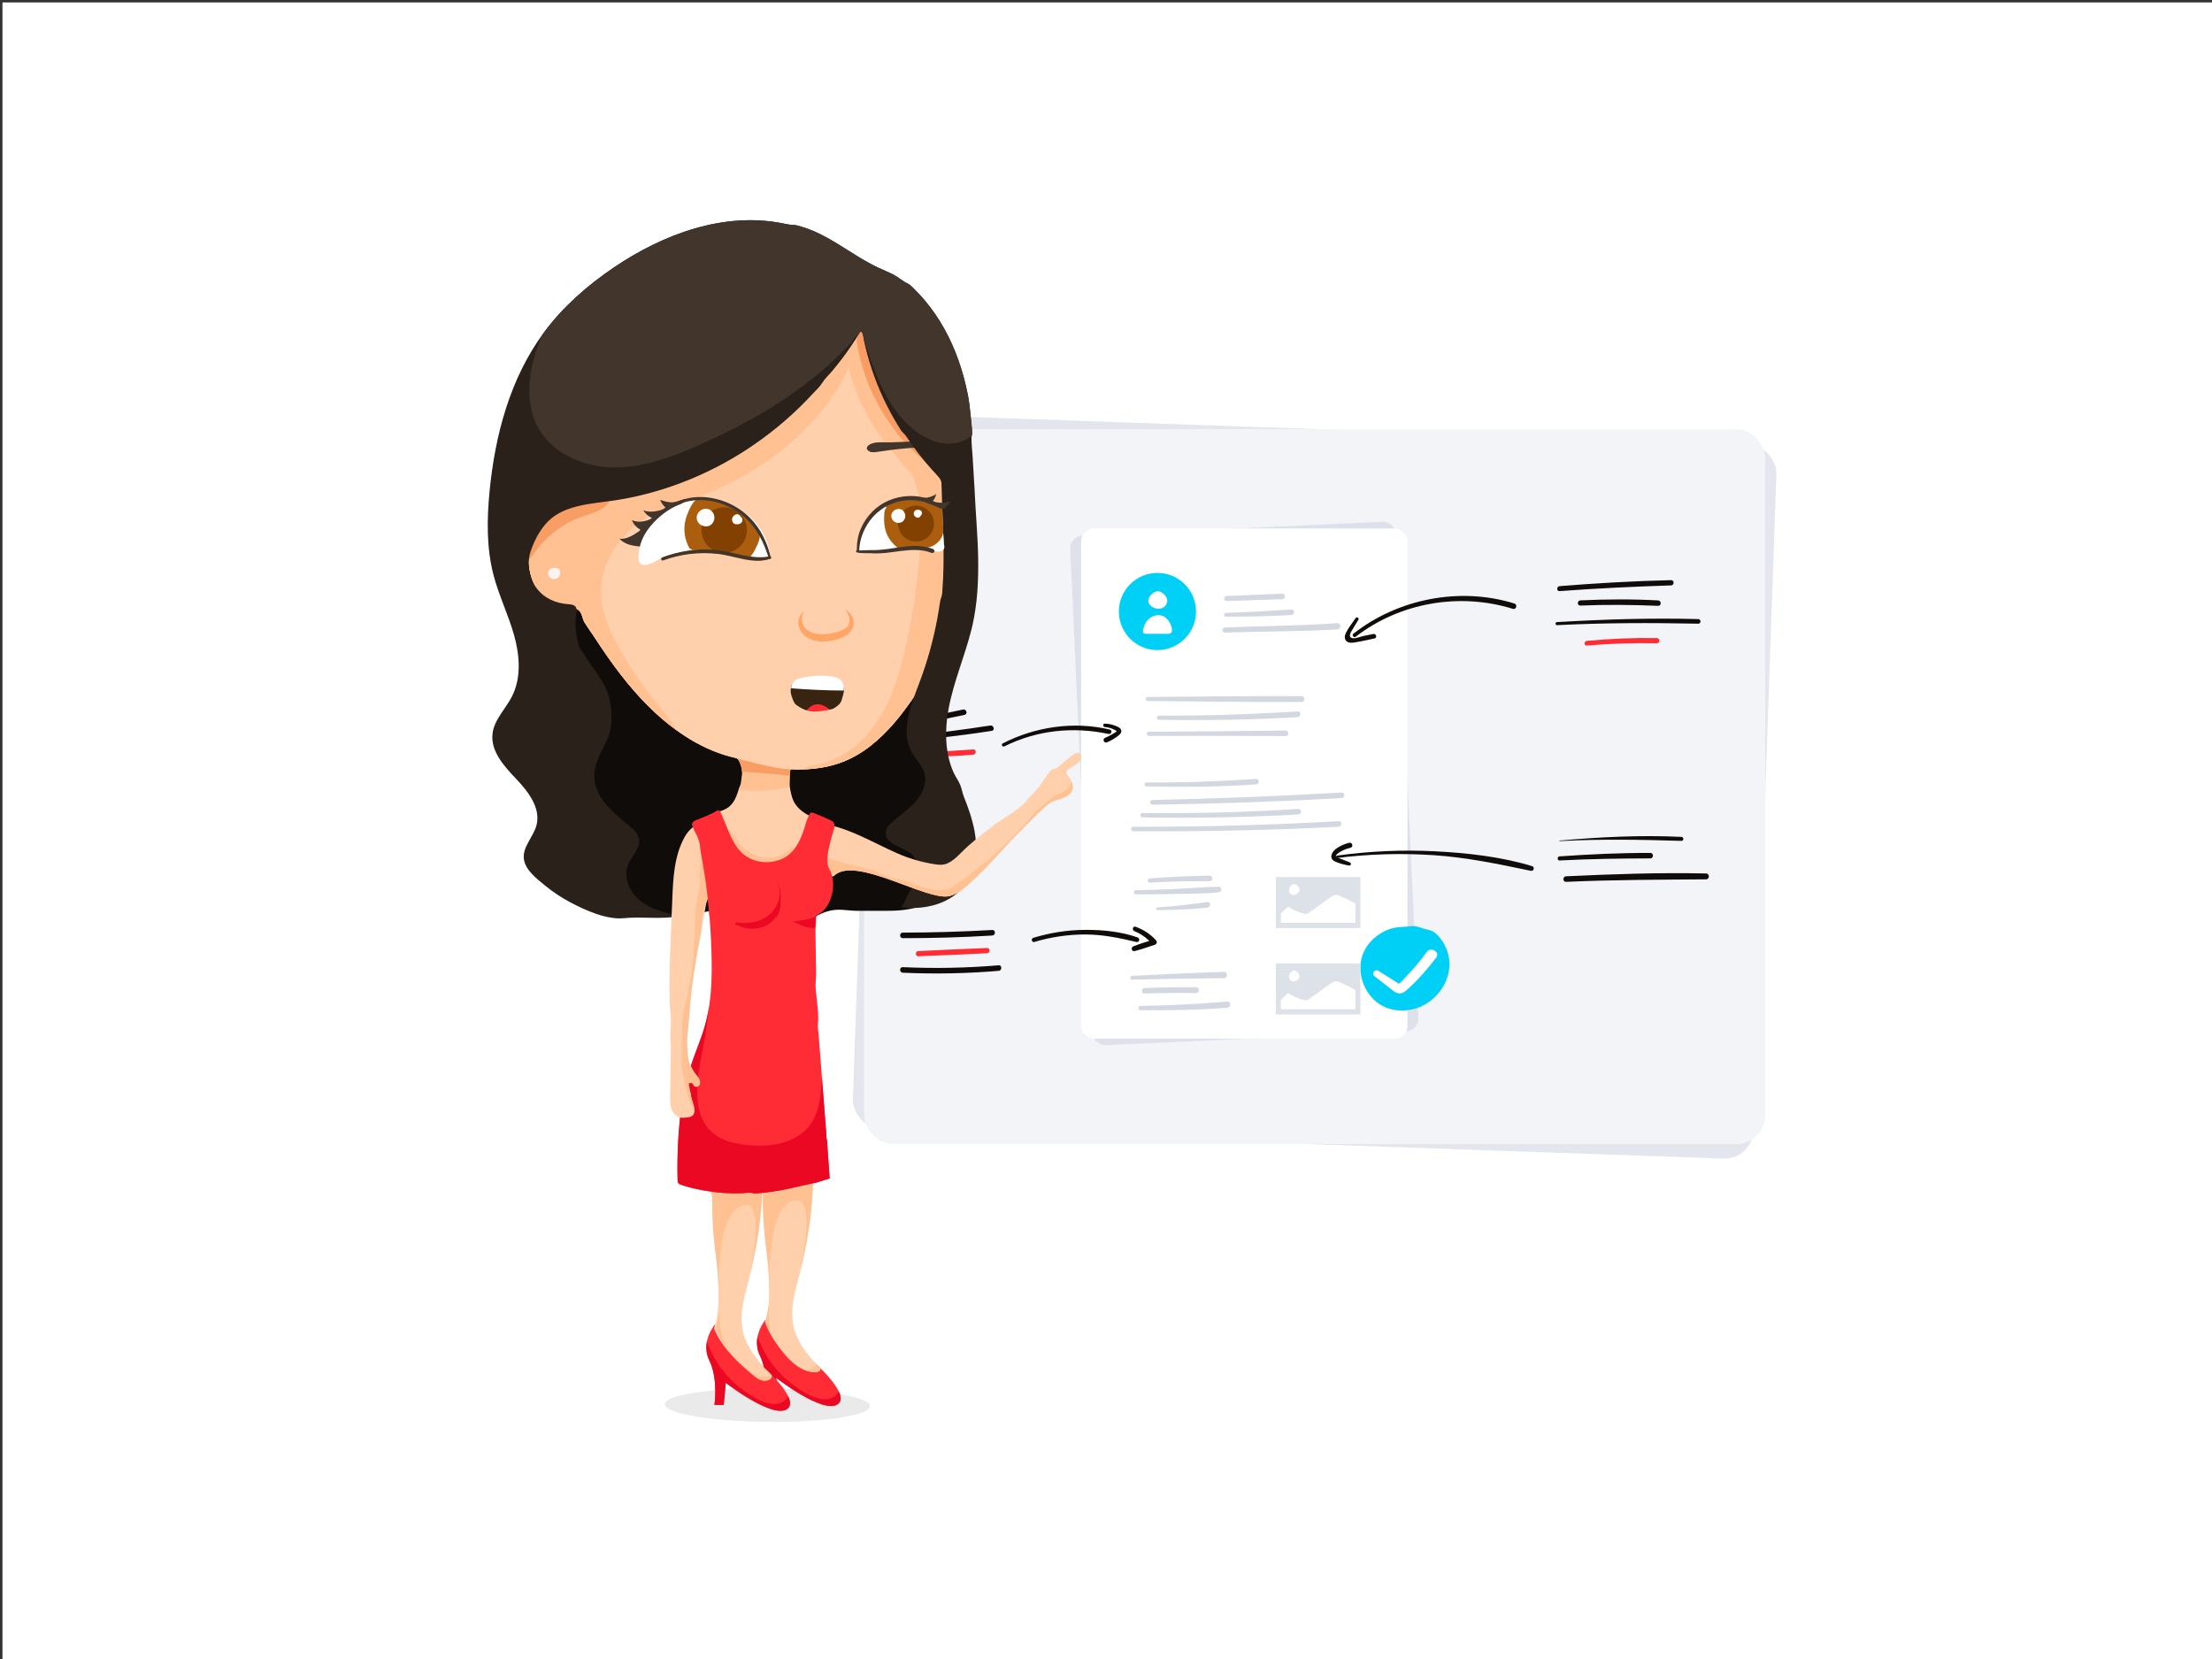 <svg xmlns="http://www.w3.org/2000/svg" xmlns:xlink="http://www.w3.org/1999/xlink" id="Calque_1" data-name="Calque 1" viewBox="0 0 2048 1536"><rect x="0" y="0" width="2048" height="1536" fill="#333333" stroke="none"/><defs><style>      .cls-1 {        fill: #41352c;      }      .cls-2 {        fill: #f89d64;      }      .cls-3 {        fill: #523812;      }      .cls-4 {        fill: #fff;      }      .cls-5 {        fill: #ff2b35;      }      .cls-6 {        fill: #cacfdd;        opacity: .5;      }      .cls-7 {        fill: #fff3f2;      }      .cls-8 {        fill: none;      }      .cls-9 {        fill: #dde1e8;      }      .cls-10 {        fill: #834101;      }      .cls-11 {        fill: #ea0823;      }      .cls-12 {        fill: #f3f4f8;      }      .cls-13 {        fill: #d3d7e0;      }      .cls-14 {        fill: #ffa566;      }      .cls-15 {        fill: #00d0f6;      }      .cls-16 {        fill: #ffd0ab;      }      .cls-17, .cls-18 {        fill: #29211a;      }      .cls-19 {        fill: #100c0a;      }      .cls-20 {        fill: #ffc192;      }      .cls-18 {        opacity: .09;      }      .cls-21 {        fill: #392411;      }      .cls-22 {        clip-path: url(#clippath);      }      .cls-23 {        fill: #ab5e0d;      }    </style><clipPath id="clippath"><rect class="cls-8" x="2071.98" y="457.66" width="539.44" height="890.13"></rect></clipPath></defs><g id="Calque_2" data-name="Calque 2"><g id="Calque_4" data-name="Calque 4"><rect class="cls-4" x="2.28" y="2.24" width="2048" height="1533.76"></rect></g></g><rect class="cls-6" x="800.03" y="397.39" width="834.32" height="661.85" rx="26.74" ry="26.74" transform="translate(26.14 -42.01) rotate(2)"></rect><rect class="cls-12" x="800.03" y="397.39" width="834.32" height="661.85" rx="26.74" ry="26.74"></rect><rect class="cls-6" x="1000.96" y="489.26" width="302.14" height="472.32" rx="12" ry="12" transform="translate(-31.93 53.38) rotate(-2.62)"></rect><path class="cls-19" d="M845.73,671.6c15.77-3.22,31.54-6.44,47.29-9.72,3.24-.67,1.87-5.63-1.37-4.96-15.75,3.28-31.49,6.62-47.23,9.95-3.09.65-1.78,5.36,1.3,4.73h0Z"></path><path class="cls-19" d="M838.36,686.17c26.72-2.25,53.33-5.39,79.83-9.48,3.26-.5,1.88-5.46-1.37-4.96-26.06,4.02-52.23,7.39-78.46,10.02-2.79.28-2.85,4.66,0,4.42h0Z"></path><path class="cls-5" d="M834.48,701.11c22.18-.2,44.5-.34,66.6-2.42,3.04-.29,3.13-5.02,0-4.82-22.21,1.42-44.33,3.29-66.6,3.62-2.32.03-2.33,3.64,0,3.62h0Z"></path><rect class="cls-4" x="1000.96" y="489.26" width="302.14" height="472.32" rx="12" ry="12"></rect><path class="cls-15" d="M1341.99,891.46c-.32-9.17-4.28-18.47-10.52-25.17-3.05-3.28-5.65-4.79-9.91-5.66-5.2-1.06-9.67-3.79-15.2-3.08-6.52.83-12.85.32-19.26,2.47-11.34,3.82-21.27,12.43-25.43,23.8-6.78,18.55,3.23,41.7,21.57,49.03,8.5,3.39,18.15,3.56,26.94,1.03,18.29-5.28,32.47-23.4,31.81-42.42Z"></path><path class="cls-4" d="M1272.27,903.53c5.8,4.52,11.62,9.01,17.37,13.59,4.96,3.94,8.42,3.4,13.13-.79,10-8.9,18.85-19.06,26.94-29.7,3.94-5.18-4.97-10.47-8.81-5.15-6.14,8.5-12.9,16.51-20.26,23.97-1.51,1.53-3.2,3.84-5.05,4.94-1.18.71,1.16,1.56-1.67-.36-1.06-.72-2.17-1.38-3.25-2.06-4.88-3.09-9.76-6.19-14.64-9.28-2.9-1.84-6.55,2.67-3.75,4.86h0Z"></path><rect class="cls-9" x="1181.22" y="812.04" width="78.32" height="47.19"></rect><path class="cls-4" d="M1254.9,836.51c-4.48-2.45-9.1-4.72-13.86-6.78-1.55-.67-3.25-1.34-4.98-1.11-1.54.21-2.81,1.09-3.98,1.94-6.57,4.74-13.14,9.48-19.71,14.22-.78.57-1.62,1.15-2.64,1.32-.92.15-1.86-.06-2.75-.29-2.6-.68-5.12-1.55-7.53-2.61-2.42-1.06-4.5-2.52-6.83-3.66-2.49,1.85-4.63,4.21-6.75,6.4v8.49h69.05v-17.92Z"></path><path class="cls-4" d="M1197.38,819.15c-3.64.4-5.33,5.84-2.64,8.32s7.87.51,8.36-3.11-3.79-6.89-7.2-5.58"></path><rect class="cls-9" x="1181.22" y="892.06" width="78.32" height="47.19"></rect><path class="cls-4" d="M1197.38,899.17c-3.64.4-5.33,5.84-2.64,8.32s7.87.51,8.36-3.11-3.79-6.89-7.2-5.58"></path><path class="cls-13" d="M1064.57,817.23c18.43-1.08,36.87-1.54,55.33-1.37,3.31.03,3.31-5.2,0-5.14-18.46.3-36.92,1.14-55.33,2.53-2.53.19-2.57,4.13,0,3.98h0Z"></path><path class="cls-13" d="M1051.69,828.08c12.77,0,25.54-.13,38.31-.41s25.64-.13,38.28-1.51c3.21-.35,3.39-5.16,0-5.14-12.74.05-25.55,1.39-38.28,1.97-12.76.57-25.53.98-38.31,1.23-2.48.05-2.49,3.86,0,3.86h0Z"></path><path class="cls-13" d="M1071.64,842.62c15.43-.1,31.02-.56,46.35-2.31,3.27-.37,3.25-5.57,0-5.14-15.44,2.04-30.79,4-46.35,4.96-1.59.1-1.62,2.5,0,2.49h0Z"></path><path class="cls-13" d="M1048.16,907c28.31-.68,56.63-1.12,84.94-1.34,3.78-.03,3.77-6,0-5.87-28.33.97-56.64,2.22-84.94,3.71-2.23.12-2.26,3.55,0,3.5h0Z"></path><path class="cls-13" d="M1059.74,919.9c15.87-.62,31.74-.8,47.62-.42,3.49.08,3.5-5.39,0-5.42-15.88-.17-31.76.04-47.62.74-3.27.14-3.29,5.23,0,5.1h0Z"></path><path class="cls-13" d="M1055.88,935.3c26.8.29,53.71-.21,80.43-2.29,3.61-.28,3.64-5.95,0-5.66-26.79,2.09-53.55,3.68-80.43,3.98-2.56.03-2.56,3.95,0,3.98h0Z"></path><path class="cls-13" d="M1049.33,769.59c63.36.47,126.73-.91,190.01-4.13,3.3-.17,3.31-5.33,0-5.14-63.27,3.56-126.64,5.27-190.01,5.14-2.66,0-2.67,4.12,0,4.14h0Z"></path><path class="cls-13" d="M1057.71,756.76c48.15.91,96.31.02,144.39-2.69,3.29-.19,3.3-5.35,0-5.14-48.07,3.09-96.23,4.36-144.39,3.82-2.59-.03-2.59,3.97,0,4.02h0Z"></path><path class="cls-13" d="M1067.02,745.07c58.42-.85,116.83-2.84,175.16-6.17,3.29-.19,3.31-5.33,0-5.14-58.34,3.34-116.74,5.72-175.16,6.94-2.81.06-2.82,4.42,0,4.38h0Z"></path><path class="cls-13" d="M1061.44,728.09c33.81.8,67.77.45,101.53-1.82,3.28-.22,3.31-5.36,0-5.14-33.83,2.27-67.62,3.61-101.53,3.27-2.38-.02-2.38,3.64,0,3.7h0Z"></path><path class="cls-13" d="M1063.59,681.36c42.23-.14,84.45-.07,126.68.14,3.31.02,3.31-5.19,0-5.14-42.23.54-84.45.95-126.68,1.14-2.48.01-2.49,3.87,0,3.86h0Z"></path><path class="cls-13" d="M1072.91,666.43c42.83.68,85.78.12,128.54-2.49,3.37-.21,3.39-5.47,0-5.26-42.83,2.62-85.63,4.17-128.54,3.86-2.51-.02-2.51,3.86,0,3.9h0Z"></path><path class="cls-13" d="M1062.66,649.06c47.5.28,95.02,1.09,142.51.89,3.49-.01,3.5-5.41,0-5.42-47.49-.25-95.02.52-142.51.76-2.43.01-2.43,3.76,0,3.78h0Z"></path><path class="cls-13" d="M1134.05,585.73c34.7-1.27,69.46-.93,104.12-2.96,3.74-.22,3.73-6.1,0-5.83-34.65,2.57-69.42,2.54-104.12,4.04-3.04.13-3.06,4.85,0,4.74h0Z"></path><path class="cls-13" d="M1135.07,570.97c20.17-.11,40.43-.29,60.58-1.51,3.29-.2,3.31-5.34,0-5.14-20.2,1.22-40.34,2.56-60.58,3.08-2.3.06-2.31,3.59,0,3.58h0Z"></path><path class="cls-13" d="M1135.63,556.49c17.2-.55,34.41-1.09,51.61-1.72,3.3-.12,3.31-5.27,0-5.14-17.21.68-34.41,1.44-51.61,2.2-2.98.13-3.01,4.76,0,4.66h0Z"></path><path class="cls-4" d="M1254.9,916.53c-4.48-2.45-9.1-4.72-13.86-6.78-1.55-.67-3.25-1.34-4.98-1.11-1.54.21-2.81,1.09-3.98,1.94-6.57,4.74-13.14,9.48-19.71,14.22-.78.57-1.62,1.15-2.64,1.32-.92.15-1.86-.06-2.75-.29-2.6-.68-5.12-1.55-7.53-2.61-2.42-1.06-4.5-2.52-6.83-3.66-2.49,1.85-4.63,4.21-6.75,6.4v8.49h69.05v-17.92Z"></path><circle class="cls-15" cx="1071.64" cy="566.16" r="35.72"></circle><path class="cls-4" d="M1062.87,573.75c3.29-3.47,9.27-5.41,13.93-3.4,2.23.96,3.89,2.68,5.19,4.5,1.86,2.62,3.12,5.62,3.13,8.69,0,.81-.11,1.68-.71,2.3-.89.92-2.48.99-3.88.99-5.86,0-11.71-.02-17.57-.02-1.75,0-4.18.39-4.67-1.49-.43-1.63.39-3.72.91-5.27.77-2.27,1.92-4.47,3.67-6.31Z"></path><path class="cls-4" d="M1063.23,556.86c.23,2.39,2.11,4.34,4.23,5.46,2.99,1.57,6.8,1.8,9.69.05,1.78-1.08,3.07-2.95,3.48-4.99.48-2.36-.41-4.41-1.97-6.17-1.46-1.65-3.61-3.45-5.87-3.78-2.12-.31-4.16.98-5.81,2.17-2.22,1.61-4.04,4.41-3.76,7.26Z"></path><path class="cls-20" d="M1000.49,698.34c-.22.43-.43.87-.66,1.29-2.21,4.07-6.53,6.43-10.22,9.22-1.41,1.07-3,2.51-3.06,4.42-.04,1.24.66,2.82,1.72,4.08-.5-.75-.91-1.55-.9-2.43.03-2.03,2.17-3.26,3.95-4.21,2.08-1.11,4.06-2.41,5.91-3.86,1.57-1.23,3.11-2.67,3.73-4.57.42-1.29.25-2.83-.47-3.94Z"></path><g><ellipse class="cls-18" cx="710.46" cy="1301.06" rx="15.49" ry="95.02" transform="translate(-597.61 1998.52) rotate(-89.43)"></ellipse><path class="cls-19" d="M575.72,845.48c24.44,4.1,49.59,3.92,73.97-.53,10.82-1.97,21.74-4.79,32.67-3.54,19.59,2.25,37.59,17.4,56.9,13.42,8.96-1.85,16.59-7.64,25.26-10.55,11.32-3.8,18.53-1.06,29.1-.98,8.32.06,16.64,0,24.97,0,10.26,0,20.89-.27,30.73-3.5,4.79-1.57,9.32-3.86,13.14-7.18,9.79-8.5,22.86-14.48,22.22-29.9-.58-13.81-13.49-26.06-10.29-39.5-15.62-39.48-16.24-82.81-8.88-124.62,5.76-32.74,18.53-64.01,23.3-96.91,4.56-31.42,1.69-63.39-1.18-95.01-1.77-19.5-3.74-39.66-13.36-56.71-9.12-16.16-24.24-27.95-35.84-42.43-13.65-17.02-22.24-37.49-34.03-55.86-3.26-5.09-6.95-10.18-12.23-13.14-5.87-3.28-12.95-3.49-19.64-2.9-32.95,2.89-61.66,22.49-89.76,39.94-35.87,22.28-73.65,42.12-114.24,53.74-20.81,5.96-42.35,9.75-62.25,18.27-19.9,8.52-38.59,22.75-46.37,42.96-7.83,20.35-3.45,43.38,4.01,63.87,10.71,29.42,27.39,56.27,40.36,84.77,12.97,28.5,22.33,60.08,17.04,90.94-1.25,7.29-3.31,14.64-2.32,21.98,2.72,19.99,26.17,31.1,32,50.4-19.9,7.51-21.1,37.86-7.04,53.83,4.52,5.14,10.23,9.51,12.94,15.79,3.23,7.48,1.6,16.3,4.45,23.93,2.85,7.63,10.82,16.75,14.36,9.42Z"></path><path class="cls-16" d="M739.95,814.44c.92-12.12,6.17-22.56,8.15-34.31.9-5.35.85-10.8,1.85-16.15.48-2.56,1.12-5.08,1.76-7.6-5.8-2.6-11.2-6.26-14.67-10.89-3.64-4.87-4.87-11.08-5.83-17.08-.23-1.4-.5-2.91-1.57-3.85-.89-.79-2.15-.99-3.34-1.13-11.23-1.39-22.67-1.12-33.83.79-1.93.33-3.93.74-5.48,1.94-2.25,1.74-3.05,4.7-3.92,7.41-1.68,5.27-4.24,10.52-8.67,13.83-4.96,3.7-11.48,4.43-17.13,6.95-5.57,2.49-10.31,6.81-13.3,12.13-.36.65-.71,1.37-.58,2.1.14.83.85,1.43,1.52,1.94,3.53,2.75,7.19,5.39,10.13,8.76,5.69,6.51,8.2,15.1,11.64,23.03,5.18,11.94,12.68,22.7,20.12,33.38,2.78,3.99,5.68,8.09,9.79,10.69,8.77,5.55,20.18,2.83,30.14-.07,5.24-1.52,10.58-3.11,15.36-5.66-1.89-8.56-2.82-17.29-2.15-26.21Z"></path><path class="cls-20" d="M696.33,790.47c7.85,4.19,17.54,5.24,25.76,1.83,6.87-2.86,12.18-8.48,16.91-14.22,1.85-2.25,4.06-4.75,6.97-4.74,2.86.01,5.14,2.58,6.05,5.29,1.79,5.34-.4,11.42-4.26,15.52s-9.15,6.55-14.45,8.45c-14.71,5.28-31.38,6.96-45.82.97-5.66-2.35-10.77-6.02-14.86-10.58-3.46-3.85-7.9-9.81-8.25-15.18-.28-4.16,3.39-7.87,7.19-8.95,5.67-1.62,7.08,3.3,9.61,7.21,3.82,5.91,8.92,11.07,15.16,14.39Z"></path><path class="cls-20" d="M730.87,728.34c.12-.2.2-.44.21-.74.13-2.46.22-4.92.27-7.39.02-1.23.03-2.46.03-3.7,0-1.43.3-2.85.58-4.25.29-1.45.65-2.89,1.09-4.31.09-.3.95-3.2,1.13-3.18-12.25-1.51-23.06,3.94-35.75.52-4.33-1.17-15.95-3.39-19.09-5.68,1.52,1.11,3.27,2.46,4.31,4.06,1.43,2.21,2.34,4.73,2.85,7.31.27,1.36.43,2.75.5,4.14.03.62.14,1.32-.01,1.94-.25,1.02-.32,2.01-.41,3.07-.21,2.38-.53,4.77-1.24,7.06-.29.93-.65,1.84-1.08,2.72-.21.43-.45.88-.38,1.35.06.42.48.78.91.69.16-.03.27-.15.44-.17.3-.04.68.05.98.07,1.31.1,2.63.18,3.95.24,6.85.31,13.71.19,20.54-.36,3.93-.31,7.84-.77,11.73-1.36,1.92-.29,3.83-.68,5.75-.97.97-.15,2.22-.24,2.72-1.06Z"></path><path class="cls-2" d="M707.66,705.91c-13.02-.2-25.17-4.02-28.32-6.31,1.52,1.11,3.27,2.46,4.31,4.06,1.95,3.02,2.98,6.67,3.28,10.59,12.69,1.46,25.87,1.58,38.2,3.31,2,.28,4.04.55,6.07.73.3-4.63.81-10.14,4.87-14.26-12.75,1.25-9.94,2.16-28.4,1.87Z"></path><path class="cls-5" d="M708.58,1222.08s-13.38,15.81-4.98,33.04c8.4,17.23,4.73,41.19,4.73,41.19l8.57.09,1.92-20.55s42.53,32.99,56.33,24.56c13.8-8.43-21.89-39.65-21.89-39.65l-44.68-38.68Z"></path><path class="cls-16" d="M711.92,1185.31c.15,10.36.6,20.6-1.48,30.83-.31,1.5-.65,2.99-1.05,4.47-.27,1.03-.93,2.3-.96,3.36-.01.5.17.79.37,1.25.49,1.11.89,2.26,1.38,3.37,1.94,4.45,4.29,8.72,6.93,12.79,2.51,3.88,5.28,7.59,8.23,11.15,3.85,4.67,8.05,9.14,13.08,12.51,5.03,3.37,10.98,5.6,17.03,5.41,2-.06,4.62-1.26,4.08-3.19-.16-.56-.57-1-.98-1.42-1.89-1.97-3.78-3.95-5.67-5.92-1.65-1.72-3.03-3.5-4.5-5.37-2.9-3.69-5.6-7.56-7.89-11.66-3-5.38-5.29-11.2-6.3-17.3-1.82-11.04.04-22.42,2.91-33.24,9.48-35.77,14.54-64.95,15.67-97.93.29-8.54,1.32-17.29-1.31-25.43-2.63-8.13-9.16-15.56-17.62-16.77-27.72-3.94-27.35,34.43-27.51,52.24-.37,42.92,5.22,55.2,5.59,80.84Z"></path><path class="cls-20" d="M751.46,1068.99c-.02-.06-.04-.12-.06-.18l-48.23,9.33c.09,6.17.22,12.33.28,18.5,1.33.66,2.24,2.94,2.88,8.81-.28,42.11,5.23,54.42,5.59,79.86.03,2.39.12,4.87.18,7.45h0c-.1-43.96,5.53-75.13,21.27-80.63,1.31-.24,2.59-.51,3.85-.83,0,0,.01,0,.02,0,18.34-1.48,3.96,64.61,3.38,67.24,7.23-29.71,11.17-55.48,12.16-84.13.77-8.51,1.32-17.29-1.31-25.43Z"></path><path class="cls-11" d="M775.15,1300.4c4.01-2.45,3.83-6.83,1.56-11.81-3.13,4.6-11.02,12.37-30.6,1.23-30.68-17.45-40.36-40.57-44.72-52.24h0c-1.01,5.2-.85,11.27,2.21,17.54,8.4,17.23,4.73,41.19,4.73,41.19l8.57.09,1.92-20.55s42.53,32.99,56.33,24.56Z"></path><path class="cls-5" d="M661.72,1226.52s-13.38,15.81-4.98,33.04c8.4,17.23,4.73,41.19,4.73,41.19l8.57.09,1.92-20.55s42.53,32.99,56.33,24.56c13.8-8.43-21.89-39.65-21.89-39.65l-44.68-38.68Z"></path><path class="cls-16" d="M665.05,1189.74c.15,10.43.6,20.74-1.52,31.03-.54,2.64-1.19,5.28-2.04,7.83-.13.4-.35.83-.36,1.26,0,.97.77,2.15,1.17,3.01,1.91,4.13,4.25,8.05,6.88,11.76,5.33,7.51,11.81,14.13,18.62,20.3,2.91,2.64,5.88,5.19,8.88,7.72,2.43,2.04,4.94,4.11,7.95,5.13,3,1.02,6.65.78,8.94-1.42.63-.6,1.16-1.41,1.1-2.27-.06-.94-.79-1.69-1.47-2.35-1.96-1.89-3.91-3.78-5.87-5.67-1.57-1.51-2.71-3.26-4.09-4.95-2.97-3.61-5.76-7.38-8.19-11.38-3.69-6.06-6.56-12.69-7.71-19.73-1.82-11.04.04-22.42,2.91-33.24,9.48-35.77,14.54-64.95,15.67-97.93.29-8.54,1.32-17.29-1.31-25.43s-9.16-15.56-17.62-16.77c-27.72-3.94-27.35,34.43-27.51,52.24-.37,42.92,5.22,55.2,5.59,80.84Z"></path><path class="cls-20" d="M714.08,1275.77c-.11-.56-.4-1.07-.91-1.28-.37-.15-.79-.13-1.18-.1-1.96.13-4,.12-5.93.51-1.29.26-2.52-.26-3.74-.73-2.87-1.09-5.54-2.7-8.04-4.46-8.23-5.82-15.41-13.52-21.57-21.48.94,1.28,1.91,2.55,2.9,3.79,2.16,2.69,4.42,5.29,6.76,7.81,1.78,1.74,3.59,3.45,5.43,5.11,2.91,2.63,5.88,5.19,8.88,7.72,2.43,2.04,4.94,4.11,7.95,5.13,3,1.02,6.65.78,8.94-1.42.19-.18.36-.39.52-.6Z"></path><path class="cls-20" d="M663.66,1226.37c-2.33,7.48,9.29,22.53,14.19,28.65-11.61-16.86-12.13-28.06-11.39-41.12-.56,3.94-1.44,8.09-2.81,12.48Z"></path><path class="cls-20" d="M704.59,1073.43c-.02-.06-.04-.12-.06-.18l-46.02,8.9c-.43,6.37-1.18,12.72-1.65,19.09,1.18.83,2.01,3.19,2.61,8.65-.28,42.11,5.23,54.42,5.59,79.86.03,2.39.12,4.87.18,7.45h0c-.1-43.96,5.53-75.13,21.27-80.63,1.31-.24,2.59-.51,3.85-.83,0,0,.01,0,.02,0,18.34-1.48,3.96,64.61,3.38,67.24,7.23-29.71,11.17-55.48,12.16-84.13.77-8.51,1.32-17.29-1.31-25.43Z"></path><path class="cls-11" d="M728.29,1304.84c4.01-2.45,3.83-6.83,1.56-11.81-3.13,4.6-11.02,12.37-30.6,1.23-30.68-17.45-40.36-40.57-44.72-52.24h0c-1.01,5.2-.85,11.27,2.21,17.54,8.4,17.23,4.73,41.19,4.73,41.19l8.57.09,1.92-20.55s42.53,32.99,56.33,24.56Z"></path><path class="cls-20" d="M693.15,1185.19c.04-.37.11-1.03.19-1.94l-.2,2.06s0-.08.01-.11Z"></path><path class="cls-16" d="M746.24,712.26c19.44-.91,36.81-5.98,52.82-16.72,8.58-5.76,16.36-12.66,23.42-20.19,9.92-10.57,18.46-22.34,26.59-34.31,1.7-2.51,3.73-4.98,4.63-7.91.76-2.46,1.12-4.64,2.4-6.96,3.46-6.28,7.05-12.4,9.97-18.97,3.03-6.8,5.54-13.83,7.4-21.04,3.81-14.79,4.8-30.16,5.08-45.43.36-19.4-.4-38.82-2.25-58.13-.94-9.75-2.15-19.48-3.65-29.17-1.35-8.75-3.63-17.17-5.05-25.82-5.73-34.97-16.02-69.2-30.69-101.47-2.85-6.27-5.87-12.46-9.06-18.56-8.17-15.63-19.56-32.24-36.97-35.04-6.72-1.08-13.61.09-20.21,1.78-32.84,8.39-55.51,29.73-79.64,51.83-12.73,11.65-25.13,23.65-37.2,35.98-10.18,10.4-22.04,19.86-33.09,29.19-4.57,3.86-11.41,6.27-16.69,9.08-11.36,6.05-22.72,12.11-34.08,18.16-22.85,12.18-46.37,24.91-62.44,45.21-2.51,3.17-4.74,6.54-6.67,10.09-.52.96-1,1.93-1.66,2.81-.59.79-1.32,1.45-1.83,2.29-1.69,2.76-2.49,6.41-3.48,9.47-5.96,18.38-7.11,38.39,2.18,55.98,5.34,10.1,14.96,19.28,26.38,19.03,3.99-.09,8.25-1.27,11.81.52,5.01,2.52,4.42,8.09,6.95,12.25,3.04,4.99,6.63,9.82,9.83,14.74,7.59,11.67,15.51,23.14,24.06,34.13,7.54,9.7,15.57,19.03,24.24,27.75,21.22,21.34,46.78,39.56,75.99,47.51,9.52,2.59,19.08,4.99,28.7,7.21,12.11,2.79,24.42,5.3,36.84,4.93,1.79-.05,3.58-.12,5.36-.2Z"></path><path class="cls-16" d="M746.24,712.26c19.44-.91,36.81-5.98,52.82-16.72,8.58-5.76,16.36-12.66,23.42-20.19,9.92-10.57,18.46-22.34,26.59-34.31,1.7-2.51,3.73-4.98,4.63-7.91.76-2.46,1.12-4.64,2.4-6.96,3.46-6.28,7.05-12.4,9.97-18.97,3.03-6.8,5.54-13.83,7.4-21.04,3.81-14.79,4.8-30.16,5.08-45.43.36-19.4-.4-38.82-2.25-58.13-.94-9.75-2.15-19.48-3.65-29.17-1.35-8.75-3.63-17.17-5.05-25.82-5.73-34.97-16.02-69.2-30.69-101.47-2.85-6.27-5.87-12.46-9.06-18.56-8.17-15.63-19.56-32.24-36.97-35.04-6.72-1.08-13.61.09-20.21,1.78-32.84,8.39-55.51,29.73-79.64,51.83-12.73,11.65-25.13,23.65-37.2,35.98-10.18,10.4-22.04,19.86-33.09,29.19-4.57,3.86-11.41,6.27-16.69,9.08-11.36,6.05-22.72,12.11-34.08,18.16-22.85,12.18-46.37,24.91-62.44,45.21-2.51,3.17-4.74,6.54-6.67,10.09-.52.96-1,1.93-1.66,2.81-.59.79-1.32,1.45-1.83,2.29-1.69,2.76-2.49,6.41-3.48,9.47-5.96,18.38-7.11,38.39,2.18,55.98,5.34,10.1,14.96,19.28,26.38,19.03,3.99-.09,8.25-1.27,11.81.52,5.01,2.52,4.42,8.09,6.95,12.25,3.04,4.99,6.63,9.82,9.83,14.74,7.59,11.67,15.51,23.14,24.06,34.13,7.54,9.7,15.57,19.03,24.24,27.75,21.22,21.34,46.78,39.56,75.99,47.51,9.52,2.59,19.08,4.99,28.7,7.21,12.11,2.79,24.42,5.3,36.84,4.93,1.79-.05,3.58-.12,5.36-.2Z"></path><path class="cls-20" d="M878.56,540.72c.36-19.4-.4-38.82-2.25-58.13-.94-9.75-2.15-19.48-3.65-29.17-1.35-8.75-3.63-17.17-5.05-25.82-5.73-34.97-16.02-69.2-30.69-101.47-2.85-6.27-5.87-12.46-9.06-18.56-8.17-15.63-19.56-32.24-36.97-35.04-1.21-.19-2.42-.29-3.64-.35-1.26,1.61-2.48,3.25-3.66,4.92-3.38,4.74-4.26,7.93-4.28,13.71-.04,13.55,1.34,27.07,4.12,40.33,5.57,26.5,16.67,51.85,32.53,73.81,2.38,3.29,4.87,6.51,7.45,9.64,5.02,6.07,10.12,12.08,15.11,18.17.85,1.04,1.75,1.97,2.74,2.87,1.78,1.63,3.05,3.04,4.04,5.29,2.88,6.56,4.53,13.82,5.65,20.86,2.31,14.48,1.93,29.25.95,43.83,0,.15-.02.29-.03.44-2.08,30.75-6.45,61.34-13.06,91.43-5.31,24.15-12.25,48.41-25.72,69.16-13.46,20.75-34.34,37.78-58.77,41.65-2.55.4-5.24.71-7.35,2.2-.72.5-1.29,1.14-1.79,1.83.35-.01.7-.02,1.05-.04,19.44-.91,36.81-5.98,52.82-16.72,8.58-5.76,16.36-12.66,23.42-20.19,9.92-10.57,18.46-22.34,26.59-34.31,1.7-2.51,3.73-4.98,4.63-7.91.76-2.46,1.12-4.64,2.4-6.96,3.46-6.28,7.05-12.4,9.97-18.97,3.03-6.8,5.54-13.83,7.4-21.04,3.81-14.79,4.8-30.16,5.08-45.43Z"></path><path class="cls-2" d="M808.53,266.36c8.12,2.87,11.38,12.09,14.2,19.41,6.45,16.76,14.22,33.02,23.23,48.56,8.2,14.15,17.44,27.77,24.04,42.73,6.61,14.96,10.49,31.7,7.26,47.73-.89,4.43-3.23,9.54-7.73,9.98-2.8.27-5.36-1.45-7.61-3.15-37.03-27.99-62.37-70.98-68.93-116.93l15.53-48.33Z"></path><path class="cls-20" d="M608.28,473.82c13.81-6.62,28.85-10,43.09-15.66,31.53-12.55,61.29-30.09,86.23-53.23,1.73-1.61,3.44-3.25,5.12-4.91,23.83-23.57,44.66-51.65,50.27-85.33l11.72-36.48c-4.14-2.83-8.72-4.86-13.83-5.68-1.98-.32-3.97-.42-5.96-.4-3.73,3.84-7.01,8.35-10.5,12.11-7.25,7.8-14.27,15.81-21.18,23.92-14.73,17.27-29.05,34.92-44.68,51.4-26.95,28.41-59.04,53.9-97.04,63.33-22.29,5.54-45.88,5.38-68.11,10.59-13.5,8.34-26.08,17.9-35.88,30.28-2.51,3.17-4.74,6.54-6.67,10.09-.52.96-1,1.93-1.66,2.81-.59.79-1.32,1.45-1.83,2.29-1.69,2.76-2.49,6.41-3.48,9.47-5.96,18.38-7.11,38.39,2.18,55.98,5.34,10.1,14.96,19.28,26.38,19.03,3.99-.09,8.25-1.27,11.81.52,5.01,2.52,4.42,8.09,6.95,12.25,3.04,4.99,6.63,9.82,9.83,14.74,7.59,11.67,15.51,23.14,24.06,34.13,7.54,9.7,15.57,19.03,24.24,27.75,8.46,8.51,17.63,16.51,27.43,23.58-.26-.56-.58-1.11-.89-1.63-5.79-9.32-13.06-17.62-19.91-26.19-11.75-14.7-22.36-30.33-31.67-46.69-9.16-16.09-17.25-33.51-17.85-52.01-.68-20.86,8.91-40.63,23.18-55.43,8.21-8.51,17.98-15.52,28.63-20.63Z"></path><path class="cls-2" d="M493.91,512.94c-2.27,3.28-5.08,7.13-9.07,6.93-2.42-.12-4.5-1.8-6-3.71-6.66-8.49-4.53-20.96.09-30.71,5.89-12.43,15.49-22.94,27.01-30.4s24.93-11.88,38.62-12.25c6.17-.17,14.95-.2,19.45,4.83,3.15,3.52,3.39,8.64,1.96,12.95-4.59,13.75-23.04,15.3-34.42,20.61-13.47,6.28-25.42,15.8-34.54,27.53-1.07,1.38-2.1,2.78-3.1,4.22Z"></path><path class="cls-1" d="M853.64,408.47c-9.88.37-19.76.73-29.63,1.1-6.1.23-16.07-1.47-20.72,3.53-.91.98-1.06,2.67,0,3.64,2.18,1.99,4.41,2.2,7.3,1.87,4.82-.55,9.62-1.45,14.44-2.04s9.66-1.11,14.5-1.54c2.58-.23,5.17-.43,7.75-.61,1.69-.12,6.21-1.2,7.63.01,2.51,2.13,6.16-1.49,3.64-3.64-2.82-2.4-5.76-1.88-9.33-1.65-4.85.31-9.7.71-14.53,1.2s-9.67,1.06-14.48,1.7c-2.84.38-11.03,3.11-13.28,1.05v3.64c2.26-2.44,7.41-1.67,10.39-1.78l12.43-.46c7.97-.29,15.93-.59,23.9-.88,3.3-.12,3.32-5.27,0-5.14h0Z"></path><path class="cls-17" d="M698.52,411.43c-35.24,24.28-75.34,41.58-117.38,49.78-4.33.85-8.68,1.59-13.04,2.24-20.11,2.99-45.27,3.84-60.64,19.22-7.26,7.27-12.68,17.58-16.01,27.29-1.31,3.82-1.96,7.85-1.98,11.88-.04,8.06,2.43,16.18,7.27,22.66,7.08,9.48,17.98,14.18,29.54,14.9,5.24.33,8.23,1.74,7.45,7.42-1.01,7.35-1.35,14.4.13,21.73.57,2.8,1.04,5.8,1.76,8.55.82,3.17,3.37,5.89,5.04,8.67,7.65,12.73,18.55,23.86,22.85,38.38,3.32,11.2,4.02,28.78-.86,39.58-5.18,11.48-12.7,22.3-12.42,35.52.4,19.09,17.28,33.06,32.04,45.19,4.17,3.43,8.56,7.39,9.39,12.72,1.33,8.53-6.77,15.29-10.13,23.24-5.06,11.99,1.61,26.35,11.97,34.22,10.37,7.87,23.56,10.78,36.3,13.48-17.61,3.43-34.73.3-52.18,2.01-16.08,1.58-35.53-7.27-49.43-14.6-8.23-4.34-16.03-9.48-23.24-15.36-7.53-6.15-18.52-14.44-19.91-24.7-1.52-11.23,8.77-20.43,11.66-31.38,4.18-15.81-7.51-31.07-18.79-42.91-11.28-11.84-23.87-25.77-21.89-42,1.58-12.92,12.03-22.72,17.96-34.31,8.88-17.38,7.22-38.36,1.89-57.13-5.33-18.77-14.05-36.48-18.96-55.37-6.53-25.1-6.14-51.5-3.65-77.31,5.03-52.31,19.12-105.11,50.42-147.33,17.67-23.84,40.35-43.65,64.93-60.26,45.79-30.96,102.08-51.57,156.25-40.6,3.62.73,6.73,1.4,10.31,1.48,2.08.05,4.27.82,6.26,1.38,4.16,1.17,8.23,2.66,12.19,4.38,8.03,3.48,15.62,7.86,23.07,12.43,12.26,7.53,24.21,15.69,37.32,21.72,4.1,1.89,8.3,3.57,12.34,5.58,4.1,2.04,7.43,4.86,11.27,7.25,1.21.76,2.56,1.26,3.77,2.03,1.82,1.16,3.34,2.79,4.87,4.29,3.35,3.3,6.55,6.74,9.59,10.33,6.88,8.1,12.94,16.88,18.14,26.15,10.78,19.21,17.9,40.31,22.12,61.88,1.18,6.03,1.87,12.15,2.44,18.26.51,5.57,1.39,11.31,1.48,16.9.03,1.58-.54,3.03-.56,4.6-.06,5.29.63,10.69.95,15.96.65,10.7,1.29,21.4,1.94,32.1.87,20.94,2.92,41.81,3.28,62.77.35,20.75-.6,41.63-5.13,61.95-.35,1.55-.71,3.1-1.1,4.64-6.19,24.68-16.49,48.29-21.15,73.3-3.56,19.12-3.52,39.85,4.17,58,1.86,4.4,4.88,8.26,6.68,12.63,1.41,3.41,1.85,7.15,3.24,10.62,4.18,10.44,7.94,21.1,9.98,32.2,4.36,23.78-.87,48.86-22.74,62.02-13.4,8.07-29.76,10.16-45.31,8.44.76.08,3.85-6.58,4.27-7.41,1.29-2.53,2.31-5.19,3.7-7.66,1.84-3.25,4.58-5.83,6.46-9.02,4.61-7.83,1.74-20.05-5.15-25.62-8.34-6.75-23.91-8.62-23.5-19.34.17-4.55,3.7-8.19,7.17-11.14,7.17-6.09,15.15-11.34,21.21-18.53,6.06-7.19,10.03-17.05,7.29-26.04-2.1-6.88-7.66-12.06-11.25-18.3-11.23-19.53-1.31-43.79,6.68-64.85,3.71-9.79,6.98-19.75,9.78-29.84,2.73-9.79,5.02-19.71,6.88-29.7.93-5,1.75-10.02,2.46-15.05.27-1.92.78-3.42,1.42-5.21.74-2.07.69-4.42.85-6.59,2.06-27.12.68-53.98-.34-81.08-.2-5.33-.35-10.67-.49-16-.04-1.7-.04-3.31-1.01-4.77-1.95-2.94-4.72-5.68-7.06-8.24-8.87-9.74-16.96-20.17-24.21-31.17-1.1-1.67-2.15-2.89-3.6-4.22-1.62-1.49-2.68-3.57-3.83-5.43-2.62-4.22-5.11-8.52-7.47-12.88-4.67-8.65-8.84-17.57-12.47-26.71-3.51-8.84-6.52-17.88-9.01-27.06-1.24-4.59-2.35-9.22-3.33-13.87-.41-1.93-.42-4.87-1.6-6.5-.51-.71-.93-1.05-1.72-.66-.51.25-1.4,2.28-1.64,2.68-.75,1.23-1.52,2.46-2.3,3.68-1.54,2.43-3.12,4.83-4.74,7.2-5.48,8.06-11.39,15.82-17.7,23.25-2.88,3.39-6.38,6.57-8.7,10.33-2.37,3.85-6.16,7.26-9.22,10.57-3.96,4.29-8.04,8.47-12.23,12.53-8.38,8.13-17.21,15.79-26.43,22.96-4.89,3.8-9.89,7.46-15,10.98Z"></path><path class="cls-16" d="M992.13,699.72c-2.36,1.82-4.68,3.69-6.98,5.6-1.45,1.2-2.88,2.43-4.3,3.66-1.2,1.05-2.29,2.5-3.84,2.64-3.01.27-4.83,2.22-6.51,4.62-1.63,2.34-3.26,4.68-4.89,7.02-.81,1.16-1.71,2.3-2.45,3.51-.23.37-.37.8-.6,1.16-.43.68-1.09,1.25-1.63,1.84-.31.34-2.04,1.76-2.04,2.22-1.73,1.88-3.46,3.77-5.19,5.65-.82.9-1.85,1.77-2.53,2.78-1.47,2.18-3.37,3.94-5.4,5.67-7.45,6.37-16.14,11-24.02,16.79-8.91,6.55-17.54,13.48-25.85,20.78-6.21,5.46-12.92,14.42-21.3,16.59-2.86.74-5.88.4-8.81-.04-11.89-1.79-23.54-5.14-34.56-9.95-24.42-10.66-49-26.33-76.19-28.45-11-.86-22.64.65-31.8,7.08-.19,1.7-.26,2.39-.45,4.09,13.68,14.88,29.45,28.74,46.51,38.22,1.05.58,2.35.37,3.2-.47,19.33-18.98,86.81,24.35,106.83,18.89,6.23-1.7,11.55-5.72,16.41-9.98,13.96-12.21,26.21-26.19,38.8-39.75,5.84-6.29,11.88-12.4,17.97-18.45,3.12-3.1,6.11-6.54,9.72-9.05,1.57-1.09,2.56-3.05,3.81-4.48,1.41-1.62,3-3.1,4.84-4.22,3.85-2.34,8.46-2.94,12.74-4.36,4.27-1.42,8.64-4.18,9.66-8.56,1.06-4.53-1.78-8.96-4.54-12.7-.69-.94-1.42-1.97-1.4-3.13.03-2.03,2.17-3.26,3.95-4.21,2.08-1.11,4.06-2.41,5.91-3.86,1.57-1.23,3.11-2.67,3.73-4.57.62-1.9-.01-4.34-1.84-5.14-2.02-.89-4.26.49-6.01,1.83-.33.25-.66.5-.99.76Z"></path><path class="cls-20" d="M897.39,818.04c-4.05,1.06-8.09,2.12-12.14,3.18-4.72,1.24-9.47,2.48-14.34,2.8-12.23.82-22.97-5.7-34.57-8.48-5.51-1.32-10.95-2.91-16.27-4.85-1.58-.58-3.15-1.18-4.71-1.82-1.3-.53-2.41-1.32-3.67-1.86-3.05-1.31-6.52-2.03-9.73-2.85-6.5-1.66-13.07-3.01-19.54-4.77-6.16-1.67-12.25-3.75-17.9-6.76-2.19-1.17-4.31-2.48-6.32-3.95-1.88,4.54-7.98,7.74-13.08,4.55-.42-.03-.85,0-1.29.02,4.92,4.17,10.01,8.08,15.25,11.61.22.15.45.26.7.35,4.29,1.44,8.63,2.73,13,3.92.77.21,1.57.04,2.24-.38.72-.45,1.48-.84,2.28-1.17.12-.05.24-.1.36-.15.6-.24,1.22-.46,1.87-.64.41-.12.83-.21,1.25-.31.11-.02.23-.05.34-.07,3.21-.67,6.61-.69,9.9-.4.58.05,1.17.1,1.77.17.03,0,.07,0,.1.01,1.84.21,3.73.51,5.69.88.25.05.49.1.73.15.5.1,1.01.21,1.52.32,6.11,1.3,12.12,3.15,18.03,5.16,8.43,2.83,17.06,6.14,25.19,9.11,1.75.64,3.5,1.27,5.25,1.89.25.09.5.18.75.26,1.76.62,3.52,1.22,5.29,1.8.19.06.39.13.58.19,1.99.64,3.98,1.24,5.99,1.81.06.02.12.04.18.05,2,.55,4.03.9,6.04,1.39.21.05.4.12.6.18,4.25.79,7.87.96,10.6.21,6.23-1.7,11.55-5.72,16.41-9.98.61-.53,1.2-1.09,1.8-1.62-.06.01-.12.03-.18.04Z"></path><path class="cls-20" d="M956.87,753.49c-.37.46-.71.93-.99,1.42-.8,1.4-2.05,2.59-3.1,3.81-1.81,2.1-3.64,4.17-5.51,6.21-3.78,4.15-7.68,8.19-11.67,12.14-7.27,7.18-14.85,14.05-22.68,20.62-9.83,8.25-20.03,16.11-30.68,23.28-1.31.88-1.58,2.68-.6,3.92l.96,1.21c.84,1.06,2.32,1.32,3.49.65,3.47-1.96,6.66-4.5,9.67-7.13,13.96-12.21,26.21-26.19,38.8-39.75,1.43-1.54,2.86-3.06,4.31-4.58,3.64-3.81,7.34-7.57,11.07-11.29,1.78-1.77,3.56-3.54,5.34-5.31,1.31-1.3,2.98-2.55,4.05-4.06,1.06-1.49,2.56-2.65,3.94-3.86,2.5-2.21,5.04-4.36,7.63-6.47,1.21-.99,2.28-1.56,3.69-2.22,1.45-.67,2.94-1.22,4.42-1.82,4.52-1.63,9.65-2.92,12.35-6.9,1.84-2.72,2.11-6.44.67-9.4-.3,3.39-2.82,6.21-5.68,8.06-2.86,1.85-6.12,2.97-9.09,4.63-3.14,1.75-5.93,4.07-8.69,6.38-2.32,1.94-4.65,3.88-6.9,5.9-1.55,1.39-3.44,2.87-4.81,4.56Z"></path><path class="cls-5" d="M641.59,761.39c.62-.81,1.62-1.41,2.76-1.89,3.46-1.46,7.01-2.65,10.44-4.17,2.24-.99,4.45-2.04,6.63-3.14,2.03-1.02,3.98-3.42,5.49-.26,4.74,9.93,7.93,20.94,13.75,30.28,9,14.45,26.04,19.59,41.81,13.68,14.25-5.35,20.05-20.71,23.86-34.42.74-2.65,2.07-5.02,3.11-7.57,1.26-3.08,4.82-.75,6.87.05,3.8,1.49,7.53,3.12,11.24,4.81,1.95.89,4.33,1.82,4.88,4.13.78,3.22-1.24,7.59-2.08,10.67-1.05,3.87-2.13,7.74-2.94,11.67-1.24,6.05-2.66,14.03.49,19.6,5.01,8.87,4.2,20.17.35,29.35-2.27,5.4-6.15,10.28-11.41,12.86-.45.22-.93.45-1.18.88-.21.36-.21.79-.21,1.21.02,2.28.33,4.78.02,7.04-.26,1.88-.49,3.54-.46,5.5.02,1.37.04,2.73.06,4.1.12,8.04.24,16.08.36,24.11.06,4.02.12,8.04.18,12.06.07,4.42-.83,8.95-.41,13.3.38,3.98.82,7.95,1.21,11.93.68,6.87,1.66,13.39.9,20.17-.41,3.65.4,7.66.68,11.31.62,8.02,1.24,16.04,1.85,24.06,1.24,16.04,2.47,32.08,3.71,48.11.48,6.32.98,12.65,1.46,18.97.14,1.75.03,3.7.49,5.4.1.38.26.71.32,1.11.18,1.22.06,2.48.15,3.73.09,1.33.19,2.66.28,4,.19,2.66.38,5.33.56,7.99.38,5.33.75,10.66,1.13,15.99.07,1.01.14,2.02.21,3.04,0,.21-3.88,1.22-4.28,1.35-1.46.46-2.91,1-4.39,1.37-1.04.26-1.96.68-2.98.99-1.25.38-2.55.5-3.82.8-4.35,1.02-8.76,1.8-13.1,2.89-7.17,1.79-14.42,3.29-21.73,4.43-6.06.95-12.21,1.79-18.34,2.07-1.65.08-3.11-.54-4.73-.6-2.54-.1-5.15.31-7.7.41-5.25.2-10.51.13-15.75-.19-5.16-.31-10.31-.88-15.42-1.69-6.64-1.05-13.38-2.32-19.8-4.22-1.23-.36-2.45-.74-3.66-1.13-1.39-.44-3.69-1.03-4.48-2.21-.51-.77-.56-1.76-.58-2.69-.04-1.6-.08-3.2-.1-4.79-.16-10.66.06-21.32.66-31.96.3-5.32.7-10.63,1.2-15.94,1.76-18.78,5.24-37.41,11.26-55.34,4.02-11.97,9.14-23.58,12.51-35.76,7.05-25.48,6.52-52.68,5.37-78.87-.69-15.63-2.04-31.23-4.03-46.75-1-7.76-2.16-15.5-3.48-23.21-.66-3.86-1.36-7.7-2.11-11.54-.31-1.62-.45-3.07-.51-4.69-.11-3.26-1.37-6.25-2.64-9.27-1.37-3.27-3.4-6.5-4.41-9.89-.4-1.34-.16-2.38.47-3.2Z"></path><path class="cls-11" d="M754.41,859.15c.12-3.74.45-7.28,1.21-10.13.24-.91.98-1.58,1.67-2.23.03-.03.05-.06.08-.09-.69.57-1.37,1.18-2.11,1.62-4.74,2.8-10.56,3.54-15.92,4.24-2.17.28-4.33.57-6.49.85,1.85-.1,3.6.74,5.27,1.54,5.11,2.45,10.77,4.7,16.29,4.19Z"></path><path class="cls-14" d="M744.56,566.25c-3.5,4.65-2.71,11.42,1.12,15.51,3.67,3.93,9.33,5.38,14.66,5.47,7.25-.04,22.26-1.91,25.46-9.16,1.73-4.46.58-9.77-3.44-13.1,5.83,1.65,8.99,8.54,7.77,14.35-1.3,6.35-7.57,10.05-13.17,12.06-10.83,3.65-24.6,4.6-33.31-4.2-5.66-5.47-6.33-16.61.91-20.94h0Z"></path><path class="cls-4" d="M873.67,497.85c-.29-3.58-.73-7.14-.94-10.78-.18-3.07-.31-6.14-.4-9.22-.04-1.49-.08-2.97-.1-4.46-.01-.64.37-4.12-.05-4.47-8.96-6.63-20.26-9.02-31.27-8.05-26.41,2.32-48.14,21.96-47.32,49.58,3.55.76,6.37.65,9.7-.1,2-.45,4.23-.2,6.28-.35,4.02-.3,7.95-1.35,11.97-1.28l4.7.08c2.16.04,4.31.02,6.45.29,1.87.24,3.84-.64,5.71-.84,4.6-.49,9.23.19,13.77.87,2.05.31,4.39,1.01,6.46.8.62-.06,1.21-.27,1.83-.29,3.41-.12,6.62,1.74,10.09.98,2.44-.53,4-2.27,3.81-4.87-.05-.72-.34-1.39-.41-2.1-.19-1.92-.13-3.87-.29-5.79Z"></path><path class="cls-23" d="M855.17,462.03c-1.81-.62-3.64-1.23-5.51-1.62-5.82-1.24-11.88-.43-17.73.68-2.83.53-5.76,1.19-8.03,2.96-1.64,1.28-2.82,3.13-3.34,5.14-.13.48-.13,1.04-.33,1.49-.14.33-.43.57-.62.87-.62.99-.73,2.27-.82,3.41-.31,3.87-.38,7.72.13,11.5.31,2.32.85,4.62,1.68,6.88,1.97,5.32,5.66,9.74,9.89,13.44,2.98,2.61,7.29,1.24,10.99,1.08,4.29-.19,8.57-.37,12.86-.56,2.79-.12,5.11-.18,7.69-1.2,4.56-1.8,8.66-5.44,10.45-10.07,1.46-3.78.79-8.15.5-12.1-.13-1.83-.27-3.65-.4-5.48-.08-1.14-.33-2.38-.22-3.53.05-.53.23-.99.22-1.53-.03-1.69-.16-3.39-.24-5.07-5.63-2.2-11.3-4.28-17.02-6.25-.05-.02-.11-.04-.16-.06Z"></path><circle class="cls-10" cx="848.08" cy="484.74" r="16.63"></circle><path class="cls-4" d="M837.02,473.89c-3.18-4.76-10.55-2.71-11.68,2.62-.57,2.69.85,5.33,3.15,6.69,2.18,1.3,4.75,1.21,6.91-.05.47-.27.82-.68,1.07-1.14.42-.43.8-.93,1.08-1.49,1.05-2.07.74-4.74-.53-6.64Z"></path><path class="cls-4" d="M852.25,477.72c-.43,1.11-1.66,1.86-2.85,1.57-.1-.02-.19-.06-.28-.09-.49-.05-.96-.24-1.36-.6-.11-.1-.2-.2-.29-.32-.54-.36-.98-.89-1.22-1.56-.5-1.37-.22-2.95.9-3.93.62-.54,1.32-.76,2-.74,1.69-.42,3.8.37,4.39,2.12.43,1.26-.28,2.62-1.29,3.54Z"></path><path class="cls-1" d="M795.47,510.08c.24-11.49,5.31-23.34,13.01-31.8,8.08-8.88,19.38-14.28,31.35-15.1,6.86-.47,13.7.51,20.13,2.94,2.32.88,3.33-2.85,1.03-3.72-12.28-4.65-26.19-4.11-38.23,1.02-11.59,4.94-20.77,14.45-25.74,25.98-2.82,6.54-3.9,13.58-3.69,20.68.04,1.38,2.12,1.39,2.15,0h0Z"></path><path class="cls-1" d="M793.31,511.44c4.37,1.11,8.85.52,13.29.81,4.83.31,9.64.08,14.44-.44,9.07-.97,18.04-2.83,27.21-2.6,4.96.12,9.82.92,14.45,2.75.97.38,2.12-.42,2.37-1.35.3-1.08-.37-2-1.35-2.37-17.76-6.69-36.31.92-54.41,1.09-2.61.03-5.2-.07-7.81.09s-5.27.29-7.93.01c-1.16-.12-1.37,1.73-.27,2.01h0Z"></path><path class="cls-1" d="M851.12,460.23c5.37,1.83,10.97-.03,15.68-2.65-.48,2.12-1.45,4.25-2.9,5.93-.07.08-.15.2-.1.3.03.05.08.08.13.11,2.7,1.45,5.86,1.62,8.85,1.49,2.55-.11,5.13-.66,7.31-1.99-.43,1.06-.99,2.07-1.67,2.99s-1.56,1.58-2.19,2.47c-.47.66-.67,1.24-1.44,1.63-1.02.52-2.25.6-3.35.39-1.25-.24-2.39-.82-3.48-1.44-.43-.24-.78-.37-1.24-.51-1.13-.35-2.21-.96-3.32-1.38-1.23-.47-2.48-.89-3.73-1.31-3.05-1.04-5.49-5-8.53-6.03Z"></path><path class="cls-4" d="M591.15,515.11c.39-12.52,6.7-27.25,15.3-36.27,10.1-10.6,24.29-15.92,38.72-16.71,33.48-1.84,64.19,18.84,68.13,53.56-19.09,7.02-37.57-4.71-56.66-6.11-13.97-1.02-28.43,1.19-41.62,5.89-5.1,1.82-19.19,13-23.27,4.45-.57-1.19-.62-2.56-.61-3.88,0-.31,0-.61.02-.92Z"></path><path class="cls-23" d="M701.6,489.65c-.45-.65-.95-1.27-1.45-1.88-4.37-5.27-9.54-9.88-15.26-13.64-2.61-1.71-5.28-3.02-7.84-4.79-2.68-1.85-5.52-3.47-8.58-4.6-1.21-.44-2.44-.81-3.69-1.11-1.89-.45-3.74-1.02-5.65-1.41-3.27-.67-6.55-.87-9.85-1.27-2.6-.32-3.61.26-5.5,2.21-3.76,3.88-5.87,8.93-7.78,13.89-1.8,4.67-2.58,9.71-2.3,14.71.19,3.46.88,6.89,2.06,10.15.82,2.27,2.06,6.04,4.54,7,1.27.49,2.67.43,4.02.39,5.45-.14,10.91.26,16.29,1.16,2.64.44,5.39,1.51,8.04,1.72,8.18.66,15.94,2.65,23.91,4.76,1.28.32,4.07-3.95,4.68-4.88.53-.82.99-1.72,1.46-2.58,1.02-1.86,1.95-3.76,2.79-5.71,1.6-3.74,2.85-8.02,1.37-11.8-.32-.83-.77-1.6-1.28-2.33Z"></path><circle class="cls-10" cx="670.5" cy="490.78" r="21.03"></circle><g><path class="cls-4" d="M647.2,476.71s0,0,0,0c0,0-.02.01-.02.02,0,0,.01,0,.02,0,0,0,.01-.01.01-.02Z"></path><path class="cls-4" d="M647.13,476.71s0,0,0,0c0,0,0,0-.01,0,0,0,0,0,0,.01,0,0,0,0,.01,0Z"></path><path class="cls-4" d="M660.18,474.82c-.44-.67-.98-1.24-1.57-1.72-.38-.54-.88-1-1.51-1.28-2.89-1.27-6.14-1.01-8.69.93-2.69,2.04-4.1,5.56-3,8.86,2.19,6.54,11.73,8.06,15.05,1.63,1.32-2.57,1.33-5.96-.28-8.42Z"></path></g><path class="cls-4" d="M685.26,477.8c-.69-1.33-2.35-2.1-3.8-1.56-.12.04-.23.1-.34.16-.6.13-1.17.44-1.62.94-.12.14-.22.28-.32.44-.63.53-1.1,1.26-1.31,2.14-.43,1.79.14,3.74,1.69,4.81.85.59,1.76.77,2.62.64,2.18.29,4.72-1.01,5.21-3.29.35-1.64-.72-3.25-2.13-4.27Z"></path><path class="cls-3" d="M712.64,515.09c-17.61,3.42-34.39-4.7-51.81-6.1-16.2-1.3-32.48,1.42-47.68,7.07-1.75.65-1,3.48.78,2.83,16.11-5.94,33.37-7.94,50.45-6.07,15.88,1.74,32.97,10.05,48.86,4.48,1.39-.49.84-2.49-.61-2.21h0Z"></path><path class="cls-1" d="M631.14,462.87c-3.31,1.03-6.6,2.43-10.08,2.21-3.38-.21-6.73-1.16-9.88-2.37.98,2.57,2.58,5.06,4.7,6.91.11.09.22.22.18.35-.02.07-.08.11-.14.16-3.11,2.3-7.04,3.07-10.82,3.46-3.21.33-6.54.09-9.51-1.18,1.83,3.15,4.69,5.7,8.03,7.16-2.2,1.96-5.77,2.7-8.59,3.19-3.09.54-7.13.33-9.89-1.34.27.8.55,1.6.94,2.35,1.24,2.4,3.83,4.97,6.19,6.27.27.15.58.35.57.65,0,.26-.23.44-.44.59-5.09,3.68-12.22,8.44-18.85,7.44,2.24,2.63,5.38,4.37,8.67,5.43,3.29,1.06,6.74,1.49,10.17,1.88,1.72-7.04,5.45-13.55,10.05-19.09,6.78-8.16,16.25-15.7,26.17-19.58,1.02-.4,2.09-.74,2.97-1.39.67-.5,1.18-1.16,1.82-1.69.42-.35,1.4-.63,1.43-1.26.02-.37-.31-.67-.67-.76s-.73,0-1.09.08c-.65.16-1.3.34-1.94.54Z"></path><path class="cls-1" d="M712.71,515.36c-13.32,3.14-26.22-1.57-39.18-4.16-12.78-2.56-25.9-2.76-38.75-.59-7.34,1.24-14.57,3.17-21.53,5.81-1.31.5-.74,2.62.58,2.12,12.36-4.65,25.33-6.8,38.51-6.81,6.57,0,13.14.58,19.6,1.77s12.98,3.02,19.55,4.18c7.16,1.26,14.7,1.81,21.67-.66,1.03-.37.63-1.91-.46-1.66h0Z"></path><path class="cls-1" d="M713.41,516.97c.07-1.9-.5-3.72-1.01-5.55s-1.04-3.53-1.67-5.26c-1.23-3.36-2.63-6.67-4.25-9.86-3.16-6.24-7.27-12.01-12.22-16.96-11.15-11.16-26.7-18.12-42.43-19.09-9.78-.6-19.66,1.3-28.24,6.11-1.46.82-.17,3.01,1.31,2.24,15.14-7.91,33.22-7.09,48.52-.07,6.33,2.9,12.22,6.73,17.3,11.5,4.85,4.56,8.82,9.88,12.15,15.63,1.92,3.33,3.6,6.8,5.03,10.37.75,1.87,1.48,3.76,2.16,5.66.68,1.89,1.18,3.87,2.26,5.57.31.5,1.07.29,1.09-.3h0Z"></path><path class="cls-7" d="M518.46,528.95c.07-.8-.49-1.9-1.25-2.23-.34-.15-.69-.26-1.05-.34-.69-.41-1.49-.68-2.39-.7-.5-.01-.97.06-1.39.19-3.91-.24-6.25,4.61-4.17,7.74,2.25,3.38,7.26,3.3,9.54.03.95-1.36,1.09-2.95.66-4.36.01-.11.04-.21.05-.32Z"></path><g><path class="cls-20" d="M758.55,1265.84c-.78-.81-1.55-1.62-2.33-2.43-2.67,3.46-7.34,5.18-11.75,4.88-.01,0-.02,0-.03,0,3.5,1.45,7.23,2.28,11.01,2.16,2-.06,4.62-1.26,4.08-3.19-.16-.56-.57-1-.98-1.42Z"></path><path class="cls-20" d="M717.11,1241.38s.04.05.05.08c-1.24-2.33-2.35-4.72-3.17-7.23-1.25-3.78-1.82-7.75-2.08-11.72-.34-5.16-.16-10.33-.23-15.5-.25,3.04-.62,6.08-1.24,9.12-.31,1.5-.65,2.99-1.05,4.47-.27,1.03-.93,2.3-.96,3.36-.01.5.17.79.37,1.25.49,1.11.89,2.26,1.38,3.37,1.94,4.45,4.29,8.72,6.93,12.79Z"></path></g><path class="cls-11" d="M711.59,847.46c9.03-7.2,13.23-20.66,8.06-30.98,2.61,3.97,3,8.96,3.13,13.7.09,3.24.07,6.51-.43,9.72-.41,2.65-1.07,6.24-3.02,8.23-1.92,1.96-3.52,4.21-5.68,5.95s-4.75,3.16-7.43,4.1c-5.37,1.89-11.31,2.13-16.85.88-2.09-.47-4.13-1.14-6.05-2.09-.66-.33-2.2-.86-2.49-1.6-.8-2.01,3.09-1.1,3.8-1.02,1.82.21,3.66.3,5.5.27,3.61-.05,7.22-.56,10.69-1.6,3.9-1.17,7.59-3.02,10.78-5.56Z"></path><path class="cls-1" d="M896.15,365.75c-4.23-21.57-11.34-42.67-22.12-61.88-5.2-9.26-11.27-18.05-18.14-26.15-3.04-3.58-6.24-7.03-9.59-10.33-1.53-1.51-3.05-3.13-4.87-4.29-1.2-.77-2.55-1.28-3.77-2.03-3.84-2.39-7.17-5.21-11.27-7.25-4.04-2.02-8.24-3.7-12.34-5.58-13.11-6.03-25.06-14.19-37.32-21.72-7.44-4.57-15.04-8.95-23.07-12.43-3.97-1.72-8.03-3.21-12.19-4.38-1.99-.56-4.18-1.34-6.26-1.38-3.58-.08-6.69-.75-10.31-1.48-54.17-10.97-110.46,9.64-156.25,40.6-24.58,16.62-47.26,36.43-64.93,60.26-.56.75-1.1,1.52-1.65,2.28-4.49,10.03-7.9,20.52-9.98,31.39-3.3,17.27-3.07,35.8,4.56,51.64,12.23,25.37,41.62,39.02,69.78,39.72,28.15.7,55.4-9.4,81.15-20.81,45.76-20.29,90.04-45.69,126.48-80.37,4.34-4.13,8.57-8.39,12.65-12.78,1.43-1.54,5.39-7.46,8.55-9.62.37-.74.89-1.72,1.23-1.89.8-.39,1.21-.05,1.72.66.42.59.69,1.35.89,2.16.46,1.31.58,3.02.8,3.92,1.18,4.66,2.93,9.26,4.45,13.82,6.08,18.15,13.28,36.31,24.62,51.89,4.57,6.28,9.81,12.08,15.75,17.1,14.6,12.36,36.18,20,53.37,7.85.61-.43,1.18-.89,1.71-1.36.15-.78.29-1.56.28-2.38-.09-5.59-.97-11.33-1.48-16.9-.56-6.12-1.25-12.23-2.44-18.26Z"></path><path class="cls-11" d="M756.51,1094.73c1.02-.31,1.94-.72,2.98-.99,1.48-.37,2.94-.92,4.39-1.37.4-.13,4.28-1.14,4.28-1.35-.07-1.01-.14-2.02-.21-3.04-.38-5.33-.75-10.66-1.13-15.99-.19-2.66-.38-5.33-.56-7.99-.09-1.33-.19-2.66-.28-4-.09-1.25.03-2.5-.15-3.73-.06-.4-.22-.73-.32-1.11-.46-1.7-.35-3.65-.49-5.4-.49-6.32-.98-12.65-1.46-18.97-.82-10.58-1.63-21.16-2.45-31.74-1.32,15.24-2.27,30.51-11.14,42.52-12.93,17.52-37.88,20.99-59.51,18.45-10.49-1.23-21.27-3.71-29.54-10.28-21.72-17.27-15.72-50.9-10.29-78.11,2.67-13.37,4.65-26.88,5.99-40.45-.9,5.94-2.1,11.83-3.7,17.63-3.37,12.17-8.49,23.78-12.51,35.76-6.02,17.94-9.5,36.56-11.26,55.34-.5,5.31-.9,10.62-1.2,15.94-.61,10.64-.83,21.3-.66,31.96.02,1.6.06,3.2.1,4.79.02.93.07,1.91.58,2.69.79,1.18,3.09,1.77,4.48,2.21,1.22.39,2.44.76,3.66,1.13,6.42,1.9,13.16,3.16,19.8,4.22,5.11.81,10.26,1.38,15.42,1.69,5.24.32,10.5.38,15.75.19,2.54-.09,5.16-.51,7.7-.41,1.62.06,3.08.68,4.73.6,6.13-.28,12.28-1.13,18.34-2.07,7.3-1.14,14.55-2.64,21.73-4.43,4.34-1.09,8.75-1.86,13.1-2.89,1.26-.3,2.57-.42,3.82-.8Z"></path><path class="cls-16" d="M637.81,1007.4c-.2-.66-.36-1.34-.46-2.04-.16-1.17-.02-2.4,1.21-2.87.98-.38,2.3.05,2.89.92.4.59.58,1.31,1.01,1.87,1.16,1.5,3.76,1.13,4.89-.39s1.01-3.68.25-5.42c-.76-1.74-2.05-3.17-3.22-4.66-2.87-3.67-5.05-7.86-6.46-12.29-1.5-4.73-1.71-9.33-1.71-14.19-.48-5.44.46-10.95.91-16.4.64-7.63,1.27-15.26,1.91-22.89l.05-.6c1.66-19.96,5.16-39.36,8.75-59.06,1.85-10.12,3.69-20.25,5.54-30.37.92-5.06,1.85-10.12,2.77-15.18.84-4.6,2.66-9.91,2.66-14.58,1.84-10.11,3.69-20.35,2.92-30.59-.44-5.92-2.38-12.58-7.78-15.04-7.53-3.44-15.7,3.64-19.79,10.84-9.96,17.51-10.95,38.52-11.71,58.65-1.22,32.43-3.41,65.03-2.26,97.4.2,5.55,1.43,11.56.94,17.04-.36,4.02-.55,8.06-.54,12.1,0,2.08-.16,4.31.3,6.35.32,1.41.23,2.8.21,4.25-.05,3.46-.09,6.93-.14,10.39-.09,6.93-.19,13.85-.28,20.78-.06,4.5-.12,9-.18,13.5-.05,3.84-.09,7.76,1.08,11.42,1.18,3.66,3.81,7.07,7.49,8.16,2.39.7,4.95.37,7.42.04,1.5-.2,3.08-.43,4.31-1.32,2.33-1.67,2.64-5.07,2-7.87-.55-2.4-1.26-4.76-2.07-7.09-.36-1.04-.86-2.11-.96-3.22-.07-.8.05-1.54-.16-2.33-.47-1.82-1.27-3.51-1.8-5.3Z"></path><path class="cls-20" d="M659.1,822.11c1.38-4.46,2.5-9.01,3.1-13.65,1.31-10.18-.06-21.07-5.9-29.51-6.88,8.78-7.92,20.39-8.56,31.12-.12,2.08.46,3.98.35,6.01-.56,10.1-3.63,19.57-4.34,29.62-.45,6.37-.4,12.76-.56,19.15-.5,20.58-3.12,41.12-7.8,61.17-.77,3.3-1.42,6.73-2.5,9.94-1,3-.92,6.2-1.08,9.37-.35,7.05-.56,14.11-.63,21.17-.05,4.87.51,10.04-.06,14.86-.53,4.48.72,9.43,1.53,13.88,1.39,7.56,2.7,15.21,5.15,22.5,1.36,4.04,2.98,8,4.96,11.78-1.66-8.42-3.32-16.84-4.98-25.26-.1-.51-.13-1.17.33-1.4.39-.2,2.09-.12,2.47,0,.91.29,1.98,1.49,2.83,2,.85.52,1.84,1,2.79.71.89-.27,1.46-1.17,1.68-2.08.51-2.14-.54-4.36-1.87-6.12-2.73-3.61-6.01-6.77-7.53-11.14-.9-2.59-1.16-5.36-1.4-8.1-.29-3.27-.58-6.53-.87-9.8-.48-5.44.46-10.95.91-16.4.64-7.63,1.27-15.26,1.91-22.89.02-.2.03-.4.05-.6,1.39-16.7,4.11-33.26,7.07-49.75,1.57-8.75,3.76-17.39,3.49-26.31-.11-3.84.99-7.23,2.19-10.84,1.77-5.31,4.22-10.4,6.05-15.74.42-1.22.82-2.45,1.2-3.69Z"></path><path class="cls-5" d="M681.64,798.87c-4,11.41-9.92,22-15.5,32.68-3.2,6.12-6.3,12.27-9.09,18.57-.72-9-1.63-17.97-2.78-26.92-1-7.76-2.16-15.5-3.48-23.21-.66-3.86-1.36-7.7-2.11-11.54-.31-1.62-.45-3.07-.51-4.69-.11-3.26-1.37-6.25-2.64-9.27-1.37-3.27-3.4-6.5-4.41-9.89-.4-1.34-.16-2.38.47-3.2.62-.81,1.62-1.41,2.76-1.89,3.46-1.46,7.01-2.65,10.44-4.17,2.24-.99,4.45-2.04,6.63-3.14,2.03-1.02,3.98-3.42,5.49-.26,4.74,9.93,7.93,20.94,13.75,30.28,1.3,2.09,2.8,3.97,4.41,5.67-1.08,3.67-2.16,7.35-3.43,10.99Z"></path><path class="cls-21" d="M732.17,641.14s0-.05-.01-.08c-.37-2.92.14-6.08,2.02-8.34.72-.86,1.67-1.6,2.78-1.77,1.86-.29,3.38.96,5,1.62.62.25,1.04.2,1.68.05.85-.19,1.73-.18,2.59-.22,4.02-.17,8.03-.34,12.05-.51,2.73-.12,5.46-.23,8.19-.35,3.06-.13,6.2-.25,9.1.75,2.36.81,5.65,3.11,5.8,5.91.18,3.24-1.31,7.14-2.21,10.23-.89,3.1-4.07,5.56-6.73,7.14-2.77,1.64-6.75,2.03-9.71.69-.96-.44-1.89-1.05-2.95-1.06-.99,0-1.9.53-2.79.96-.29.14-.62.25-.9.42-.17.11-.3.26-.46.38-.66.45-1.57.68-2.34.86-.82.19-1.66.28-2.5.3-1.68.03-3.37-.25-4.96-.77-.28-.09-.55-.19-.83-.29-1.71-.64-3.32-1.51-4.86-2.48-.78-.49-1.54-.99-2.29-1.52-.34-.24-.73-.46-1.04-.74-1.36-1.25-2.11-3.15-2.79-4.82-.83-2.05-1.56-4.15-1.85-6.35Z"></path><path class="cls-4" d="M781.25,637.99c.11-3.36-.97-6.93-3.59-9.04-2.05-1.65-4.76-2.21-7.37-2.58-9.66-1.38-19.59-.85-29.05,1.53-1.9.48-3.82,1.05-5.36,2.26-2.15,1.68-3.21,4.39-3.42,7.14,16.35,1.21,32.59,2.01,48.67,2.04.04-.45.11-.91.13-1.35Z"></path><path class="cls-5" d="M765.57,654.94c-4.17-2.83-9.4-4.1-14-1.43-1.65.96-3.27,2.36-4.7,4.05,3.16,1.03,6.49,1.46,9.81,1.19,2.27-.18,4.42-.66,6.7-.84,1.55-.12,3.09-.43,4.58-.93-.73-.78-1.54-1.47-2.38-2.04Z"></path></g><path class="cls-19" d="M1255.08,589.59c41.1-31.73,96.14-41.23,145.64-25.88,3.17.98,4.52-3.98,1.37-4.96-50.48-15.65-107.68-4.46-149.15,28.06-1.56,1.23.55,4,2.14,2.78h0Z"></path><path class="cls-19" d="M1255.12,572.29c-3.04,4.45-6.78,9.02-9.1,13.9-1.2,2.52-1.53,5.51.78,7.53,2.07,1.81,5.07,1.46,7.56,1.06,6.11-.97,12.21-2.37,18.26-3.64,2.72-.57,1.56-4.67-1.14-4.15-3.05.59-6.08,1.23-9.12,1.86-2.61.54-7.45,2.57-10.02,2.03-4.93-1.05-1.42-5.95.19-8.57,1.74-2.83,3.46-5.66,5.16-8.52.99-1.67-1.5-3.06-2.57-1.5h0Z"></path><path class="cls-19" d="M1238.17,794.34c29.67-3.69,59.6-4.56,89.43-2.55,30.49,2.05,59.87,8.22,89.69,14.47,2.82.59,3.99-3.49,1.2-4.34-28.83-8.77-59.93-12.21-89.94-13.75-30.27-1.55-60.65-.13-90.68,4-1.22.17-.94,2.32.29,2.17h0Z"></path><path class="cls-19" d="M1235.74,795.02c4.27,2.06,8.56,4.08,12.79,6.21l1.18-2.8c-2.3-.82-4.65-1.5-6.96-2.31-1.73-.61-6.65-1.34-5.75-3.98.68-2,4.39-3.76,6.18-4.68,2.29-1.18,4.71-1.97,7.21-2.56,2.99-.71,1.72-5.38-1.27-4.61-5.51,1.42-15.84,5.52-16.47,12.3-.24,2.63,1.53,4.25,3.75,5.21,3.87,1.67,8.37,2.81,12.49,3.59,1.95.37,2.67-2.26.82-2.96-4.43-1.67-8.81-3.47-13.21-5.21-1.03-.41-1.76,1.31-.76,1.8h0Z"></path><path class="cls-19" d="M929.94,691.02c30.04-15,63.77-18.5,96.46-11.45,2.67.57,3.81-3.47,1.13-4.11-33.21-7.86-68.96-2.72-99.17,12.85-1.8.93-.22,3.6,1.58,2.71h0Z"></path><path class="cls-19" d="M1022.91,673.11c1.96.16,3.88.52,5.74,1.18.77.27,5.18,2.04,5.17,2.75,0,.51-4.02,2.73-4.57,3.05-1.9,1.13-3.88,2.11-5.93,2.94-3.04,1.23-1.31,5.51,1.76,4.19,3.25-1.4,6.33-3.11,9.18-5.21,1.87-1.38,4.53-3.21,3.82-5.93-.64-2.42-3.9-3.51-5.95-4.3-2.97-1.15-6.05-1.73-9.23-1.8-2.04-.05-1.98,2.97,0,3.13h0Z"></path><path class="cls-19" d="M957.72,872.09c15.34-4.55,31.19-6.93,47.2-6.9s31.46,3.2,47.16,6.96c2.77.66,3.8-3.28,1.16-4.22-15.13-5.4-32.35-7.1-48.33-7.01-16.36.08-32.6,2.62-48.24,7.39-2.42.74-1.39,4.52,1.05,3.8h0Z"></path><path class="cls-19" d="M1050.26,862.09c6.47,2.62,11.97,6.74,16.58,11.96.36-1.37.72-2.74,1.09-4.11-6.18,1.96-12.51,3.81-18.53,6.19-2.68,1.06-1.71,5.17,1.22,4.42,6.27-1.61,12.48-3.82,18.62-5.86,1.8-.6,2.36-2.7,1.09-4.11-5.21-5.75-11.65-9.9-18.93-12.55-2.59-.94-3.58,3.07-1.12,4.07h0Z"></path><path class="cls-19" d="M835.87,868.6c27.62.03,55.23-.74,82.8-2.43,3.29-.2,3.31-5.33,0-5.14-27.57,1.57-55.18,2.42-82.8,2.43-3.31,0-3.31,5.14,0,5.14h0Z"></path><path class="cls-5" d="M850.25,885.36c21.2-.91,42.42-1.66,63.61-2.79,3.11-.16,3.14-4.97,0-4.86-21.21.76-42.41,1.89-63.61,2.87-3.06.14-3.08,4.91,0,4.78h0Z"></path><path class="cls-19" d="M835.86,900.59c29.59,1.34,59.22.77,88.74-1.72,3.27-.28,3.3-5.42,0-5.14-29.52,2.49-59.15,3.07-88.74,1.72-3.31-.15-3.3,4.99,0,5.14h0Z"></path><path class="cls-19" d="M1443.96,778.75c37.65-2.03,75.13-1.37,112.79-.21,2.39.07,2.37-3.58,0-3.7-37.51-1.82-75.42.08-112.79,3.43-.3.03-.31.5,0,.48h0Z"></path><path class="cls-19" d="M1444.01,796.68c27.98-1.47,55.95-1.87,83.96-1.94,3.26,0,3.26-5.05,0-5.06-28-.07-56.03,1.24-83.96,3.19-2.43.17-2.47,3.95,0,3.82h0Z"></path><path class="cls-19" d="M1450,816.46c43.2-1.93,86.32-1.97,129.54-2.32,3.49-.03,3.49-5.34,0-5.42-43.11-.99-86.48.6-129.54,2.6-3.29.15-3.32,5.29,0,5.14h0Z"></path><path class="cls-19" d="M1443.99,547.3c34.35-2.6,68.75-4.18,103.18-5.3,3.12-.1,3.14-4.93,0-4.86-34.44.76-68.85,2.79-103.18,5.54-2.94.24-2.97,4.85,0,4.62h0Z"></path><path class="cls-19" d="M1463.19,560.68c24-1,47.97-.75,71.97.24,3.24.13,3.21-4.85,0-5.02-23.96-1.32-48-1.16-71.97-.04-3.09.14-3.11,4.95,0,4.82h0Z"></path><path class="cls-19" d="M1441.6,578.81c43.57-2.22,87.14-2.24,130.75-1.37,2.74.05,2.74-4.19,0-4.26-43.57-1.14-87.24.22-130.75,2.78-1.82.11-1.84,2.95,0,2.85h0Z"></path><path class="cls-5" d="M1469.19,597.71c21.54-1.88,43.15-2.59,64.77-2.16,3.1.06,3.11-4.78,0-4.82-21.63-.3-43.24.59-64.77,2.64-2.75.26-2.79,4.58,0,4.34h0Z"></path><g class="cls-22"><path class="cls-19" d="M1945.43,1059.91c1.28,3.08,2.69,5.96,4.3,8.5,9.66,15.21,31.16,26.04,46.27,35.11,35.35,21.24,75.27,32.4,110.94,52.19,24.9,10.21,47.48,23.68,71.51,35.98,8.06,4.13,16.23,8.29,25.04,10.38,14.95,3.54,30.59.86,45.72-1.83,22.88-4.06,41.12-23.42,44.19-46.45,1.77-13.32-1.33-28.43,6.87-39.08,4.44-5.77,11.36-8.93,17.71-12.51,39.58-22.31,61.9-65.57,80.25-107.14,10.72-24.28,21.04-49.15,37.42-70.04,7.45-9.5,16.56-21.97,10.23-32.25-1.4-2.27-3.44-4.08-5.57-5.69-26.78-20.39-65.09-13.18-96.54-1.18-31.45,12-63.82,28.17-97.04,22.69-27.15-4.48-49.75-22.8-69.96-41.46-28.83-26.61-55.72-55.32-80.39-85.82-5.78-7.15-1.79-22.62-10.93-21.59-4.22.48-19.3,10.35-22.74,12.85-17.36,12.62-31.78,29.24-41.82,48.21-11.18,21.13-17.08,45.22-31.78,64.06-7.03,9.01-15.82,16.48-23.49,24.95-18.88,20.85-41.38,55.03-39.69,84.51.56,9.86,4.15,19.27,7.69,28.49,4.14,10.78,6.99,25.44,11.81,37.11Z"></path><path class="cls-16" d="M1942.41,1215.43s.04-.07.07-.1c.12-.18.24-.37.36-.55,12.03-18.37,25.53-35.26,39.28-52.38,7.07-8.8,14.13-17.6,21.2-26.39,3.53-4.4,7.07-8.8,10.6-13.2,2.57-3.2,5.31-6.57,8.23-9.45.74-.73,1.27-1.3,1.83-2.21,1.51-2.46,3.1-4.85,4.85-7.15,3.45-4.52,7.32-8.7,11.17-12.87,8.83-9.55,17.67-19.1,26.5-28.65,4.8-5.19,9.81-10.79,11-17.75,1.2-6.96-3.36-15.37-10.42-15.45-9.07-.1-21.22,8.19-28.54,13-9.61,6.32-18.28,14.03-26.07,22.48-18.86,20.44-33.01,44.66-47.24,68.38-14.27,23.79-28.61,47.59-41.03,72.42l18.21,9.86Z"></path><path class="cls-20" d="M1942.41,1215.43s.04-.07.07-.1c.12-.18.24-.37.36-.55,12.03-18.37,25.53-35.26,39.28-52.38,7.07-8.8,14.13-17.59,21.2-26.39,2.21-2.75,5.15-5.07,7.12-8,1.77-2.64,2.87-5.87,4.31-8.79.18-.36.37-.72.56-1.08,5.44-9.97,13.24-17.74,20.27-26.51,7.54-9.41,14.86-19.02,21.55-29.05-2.81,4.22-8.55,7.4-12.44,10.55-9.6,7.77-19.09,16.33-27.89,25.23-5.94,6.01-11.13,12.68-16.65,19.07-8.77,10.15-18.49,19.32-26.91,29.83-15.63,19.51-28.37,41.12-40.74,62.8l9.91,5.37Z"></path><path class="cls-16" d="M2183.61,1081.86c-5.9-4.66-11.5-9.42-13.44-17.31-2.4-9.74,8.42-37.04,18.59-41.19,1.87-.76,3.95-.73,5.97-.68,75.17,1.8,168.8-15.13,217.08-78.89,2.23-2.94,4.37-6,7.15-8.42,9.26,14.79,22.24,14.01,34.82,5.38,5.53-3.79,9.71-9.26,13.26-14.95,7.12-11.42,12.15-24.31,13.37-37.71,2.73-29.84-13.21-60.21-5.3-89.11,9.8-35.79,10.97-81.54,7-118.43-3.97-36.9-27.81-75.76-64.64-80.3-17.49-2.15-34.86,3.71-51.51,9.49-22.68,7.87-45.36,15.74-68.03,23.62-20.21,7.02-40.69,14.09-62.02,15.88-44.11,3.69-91.25-15.07-131.34,3.68-20.23,9.46-34.64,27.24-43.93,47.16-7.07,15.17-19.19,41.89-13.61,58.51.87,2.58,2.11,5.12,4.13,6.95,3.65,3.32,9.06,3.71,13.99,3.5,4.93-.21,11.68-3.23,20.29-9.31-6.11,9.64-6.73,17.04-7.28,20.34-6.16,37.24-12.17,71.95-1.05,110.02,7.91,27.07,23.24,51.39,40.11,73.72,5.79,7.66,22.76,22.11,23.47,31.24,1.35,17.35-20.78,37.3-36.88,38.49-4.17.31-8.31-.57-12.32-1.61-1.55-.4-3.75-1.47-5.36-1.11-1.27.28-2.15,1.49-3.43,1.87-1.3.38-1.55-.09-2.25,1.07-.57.94-.81,2.31-1.18,3.35-.79,2.24-1.57,4.47-2.36,6.71-1.5,4.27-3.01,8.54-4.51,12.81-2.06,5.84-4.11,11.7-5.39,17.77-1.33,6.31-3.89,16.96,3.69,20.09,7.58,3.13,12.54,10.38,16.67,17.46,4.12,7.08,8.09,14.67,14.8,19.38,6.23,4.38,14.1,5.69,21.74,5.76,15.3-21.56,36.85-40.14,59.71-55.21Z"></path><path class="cls-20" d="M2171.43,682.23c3.42-11.07,8.94-35.69,12.68-35.3-27.61-2.89-54.9-5.53-79.54,5.99-20.23,9.46-34.64,27.24-43.93,47.16-7.07,15.17-19.19,41.89-13.61,58.51.87,2.58,2.11,5.12,4.13,6.95,3.65,3.32,9.06,3.71,13.99,3.5,4.93-.21,11.68-3.23,20.29-9.31-6.11,9.64-6.73,17.04-7.28,20.34-6.16,37.24-12.17,71.95-1.05,110.02,4.2,14.37,10.5,27.96,18,40.89-7.48-12.9-5.26-30.99-5.71-45.47-.57-18.09-.28-36.28,2.61-54.18,6.48-40.19,9.23-80.01,40.18-111.03,10.86-10.88,28.85-20.77,37.36-33.18.5-.73,1.14-2.5,1.88-4.89Z"></path><path class="cls-1" d="M2291.36,699.42c-52.89-.11-105.21-11.74-158.09-12.68-15.74-.28-31.96.49-46.33,6.93-18.13,8.13-39.89,38.29-25.46,58.34,5.25,7.29,15.44,10.58,23.96,7.73-26.86,43.55-59.83,104.83-98.66,138.08-11.7,10.02-24.82,20.47-28.26,35.5-3.87,16.94,6.23,31.14,7.45,47.38,1.29,17.2-8.24,27.17-13.35,42.89-3.75,11.52-1.89,24.29,2.67,35.51,4.56,11.22,11.67,21.2,18.71,31.07.65,2.22-20.98-11.64-23.04-13.68-16.46-16.26-30.67-39.97-37.05-62.14-7.84-27.22-6.97-59.71,12.71-80.08,7.93-8.21,18.89-14.66,21.96-25.65,3.68-13.2-5.8-26.4-6.64-40.08-.77-12.45,5.77-24.32,14.15-33.56,8.38-9.24,18.64-16.56,27.62-25.22,31.39-30.29,44.59-74.12,61.78-114.22,19.41-45.3,45.59-88.27,81.17-122.38,48.97-46.95,113.68-72.32,180.09-82.62,49.28-7.64,95.94,6.59,138.72,37.64,23.04,16.72,33.21,31.58,40.72,56.63.79,2.63,1.5,5.37,3.15,7.57,12.13,16.2,31.95,22.61,43.77,40.7,37.94,58.1,13.76,130.69-5.43,190.46-24.73,77.03-66.83,148.47-122.47,207.23-12.69,13.39-26.51,26.87-32.11,44.45-7.21,22.66-1,46.04-23.01,60.98-10.14,6.88-22.28,13.59-25.18,25.5-7.32,30.08-15.7,40.49-46.95,46.98-25.81,5.36-53.34,2.87-77.53-7.74,32.01,2.61,63.93-22.08,69.45-53.72,1.79-10.26,1.51-21.85,8.59-29.48,6.93-7.47,18.25-8.22,27.82-11.73,14.37-5.26,23.19-17.43,29.76-30.65,6.85-13.78,13.84-27.35,20.25-41.25,16.47-35.73,43.76-69.37,64.25-102.13.23,8.03,9.21,10.87,16.28,11.09,5.38.17,10.46-2.49,14.75-5.75,14.08-10.69,22.61-30.63,24.29-47.86.83-8.52-.81-18.69-8.4-22.65-4.36-2.28-9.66-1.88-14.26-3.64-16.17-6.2-17.8-45.29-19.51-59.66-2.79-23.55-5.71-46.57-6.36-70.25.85-1.54-.27-6.42-.36-8.18-.18-3.55-.36-7.1-.5-10.65-.44-10.82-.64-21.68.11-32.5.36-5.22.94-10.45,1.99-15.58,1.01-4.92,2.96-9.39,3.28-14.4-17.11,13.33-35,25.93-55.49,33.59-27.04,10.11-56.25,13.96-85.01,13.89Z"></path><path class="cls-17" d="M2433.07,646.74c-39.55,32.01-96.51,44.61-146.33,46.82-34.08,1.51-69.79-4.63-97.18-24.96-27.39-20.33-44.21-57.03-34.32-89.67,7.39-24.39,27.67-42.63,48.81-56.86,2.06-1.39,4.17-2.71,6.26-4.05-30.66,13.51-59.14,31.61-83.67,55.12-35.58,34.1-61.75,77.08-81.17,122.38-17.18,40.1-30.39,83.92-61.78,114.22-8.98,8.66-19.24,15.98-27.62,25.22-8.38,9.24-14.92,21.11-14.15,33.56.84,13.68,10.32,26.88,6.64,40.08-3.06,10.99-14.03,17.44-21.96,25.65-19.68,20.37-20.55,52.86-12.71,80.08,6.39,22.17,20.59,45.88,37.05,62.14,1.87,1.85,19.78,13.39,22.66,13.9.12-.08.25-.16.37-.24-7.04-9.86-14.13-19.84-18.7-31.06-4.57-11.23-6.42-23.99-2.67-35.51,5.11-15.73,14.64-25.7,13.35-42.89-1.22-16.24-11.32-30.44-7.45-47.38,3.43-15.02,16.55-25.48,28.26-35.5,38.83-33.25,69.92-91.45,98.66-138.08-8.52,2.85-18.71-.44-23.96-7.73-14.43-20.04,7.33-50.21,25.46-58.34,14.37-6.44,30.58-7.21,46.33-6.93,52.88.95,105.2,12.57,158.09,12.68,28.76.06,57.97-3.78,85.01-13.89,20.8-7.78,38.43-20.1,55.47-33.74.36-1.69.76-3.38,1.23-5.05Z"></path><path class="cls-5" d="M2062.83,1062.29c-3.89,10.07-11.92,15.08-18.67,22.94-3.88,4.52-7.1,13.91-6.18,19.97.33,2.19,1.36,4.23,1.63,6.43.27,2.24-.28,4.5-.86,6.68-11.55,43.04-40.53,78.69-69.63,111.58l111.45,60.36c2.75-8.1,5.54-16.23,8.51-24.36,7.98-21.9,17.64-46.53,29.32-66.73,4.43-7.66,9.92-20.14,15.78-26.35.71-.75,1.77-1.01,2.77-1.28,9.26-2.48,16-8.21,21.82-15.55,4.16-5.26,9.14-14.14,9.21-21.06.01-1.41-.14-2.85.26-4.2.61-2.03,2.36-3.48,4.03-4.79,8-6.33,16-12.66,24-18.99,1.45-1.14,2.93-2.34,3.77-3.98.84-1.64,1.53-2.75-.49-5.13-5-5.9-16.27-24.39-21.65-19.97-2.33,1.91-4.86,3.51-6.95,5.68-10.84,11.23-24.45,23.02-40.98,20.73-18.3-2.53-32.03-16.39-33.17-35.02-.74-12.05,1.93-24.33,2.55-36.38.04-.7.06-1.45-.33-2.03-.35-.53-.97-.81-1.57-1.04-8.62-3.4-18.48-3.56-27.2-.43-.73.26-1.5.58-1.95,1.21-.44.62-.51,1.42-.57,2.18-.74,9.91-1.27,20.18-4.89,29.55Z"></path><path class="cls-11" d="M1969.11,1229.89l3.7,2.01c3.07-4.01,6.1-8.06,8.98-12.21,2.01-2.91,3.93-5.89,5.71-8.94.73-1.24,1.43-2.5,2.11-3.77.49-.92.88-2.16,1.53-2.97-7.15,8.86-14.59,17.46-22.04,25.89Z"></path><path class="cls-11" d="M2039.4,1109.66c-.06.05-.12.1-.17.15.16.6.3,1.2.38,1.82.27,2.24-.28,4.5-.86,6.68-1.02,3.79-2.18,7.51-3.46,11.19,1.03.28,2.07.53,3.1.77,4.33.99,8.67,1.98,13,2.96,2.79.64,5.6,1.28,8.46,1.4-9.38-5.69-16.69-14.68-20.46-24.97Z"></path><path class="cls-20" d="M1987.08,1132.05h0s-.01.01-.02.02c0,0,.02-.02.02-.02Z"></path></g></svg>
